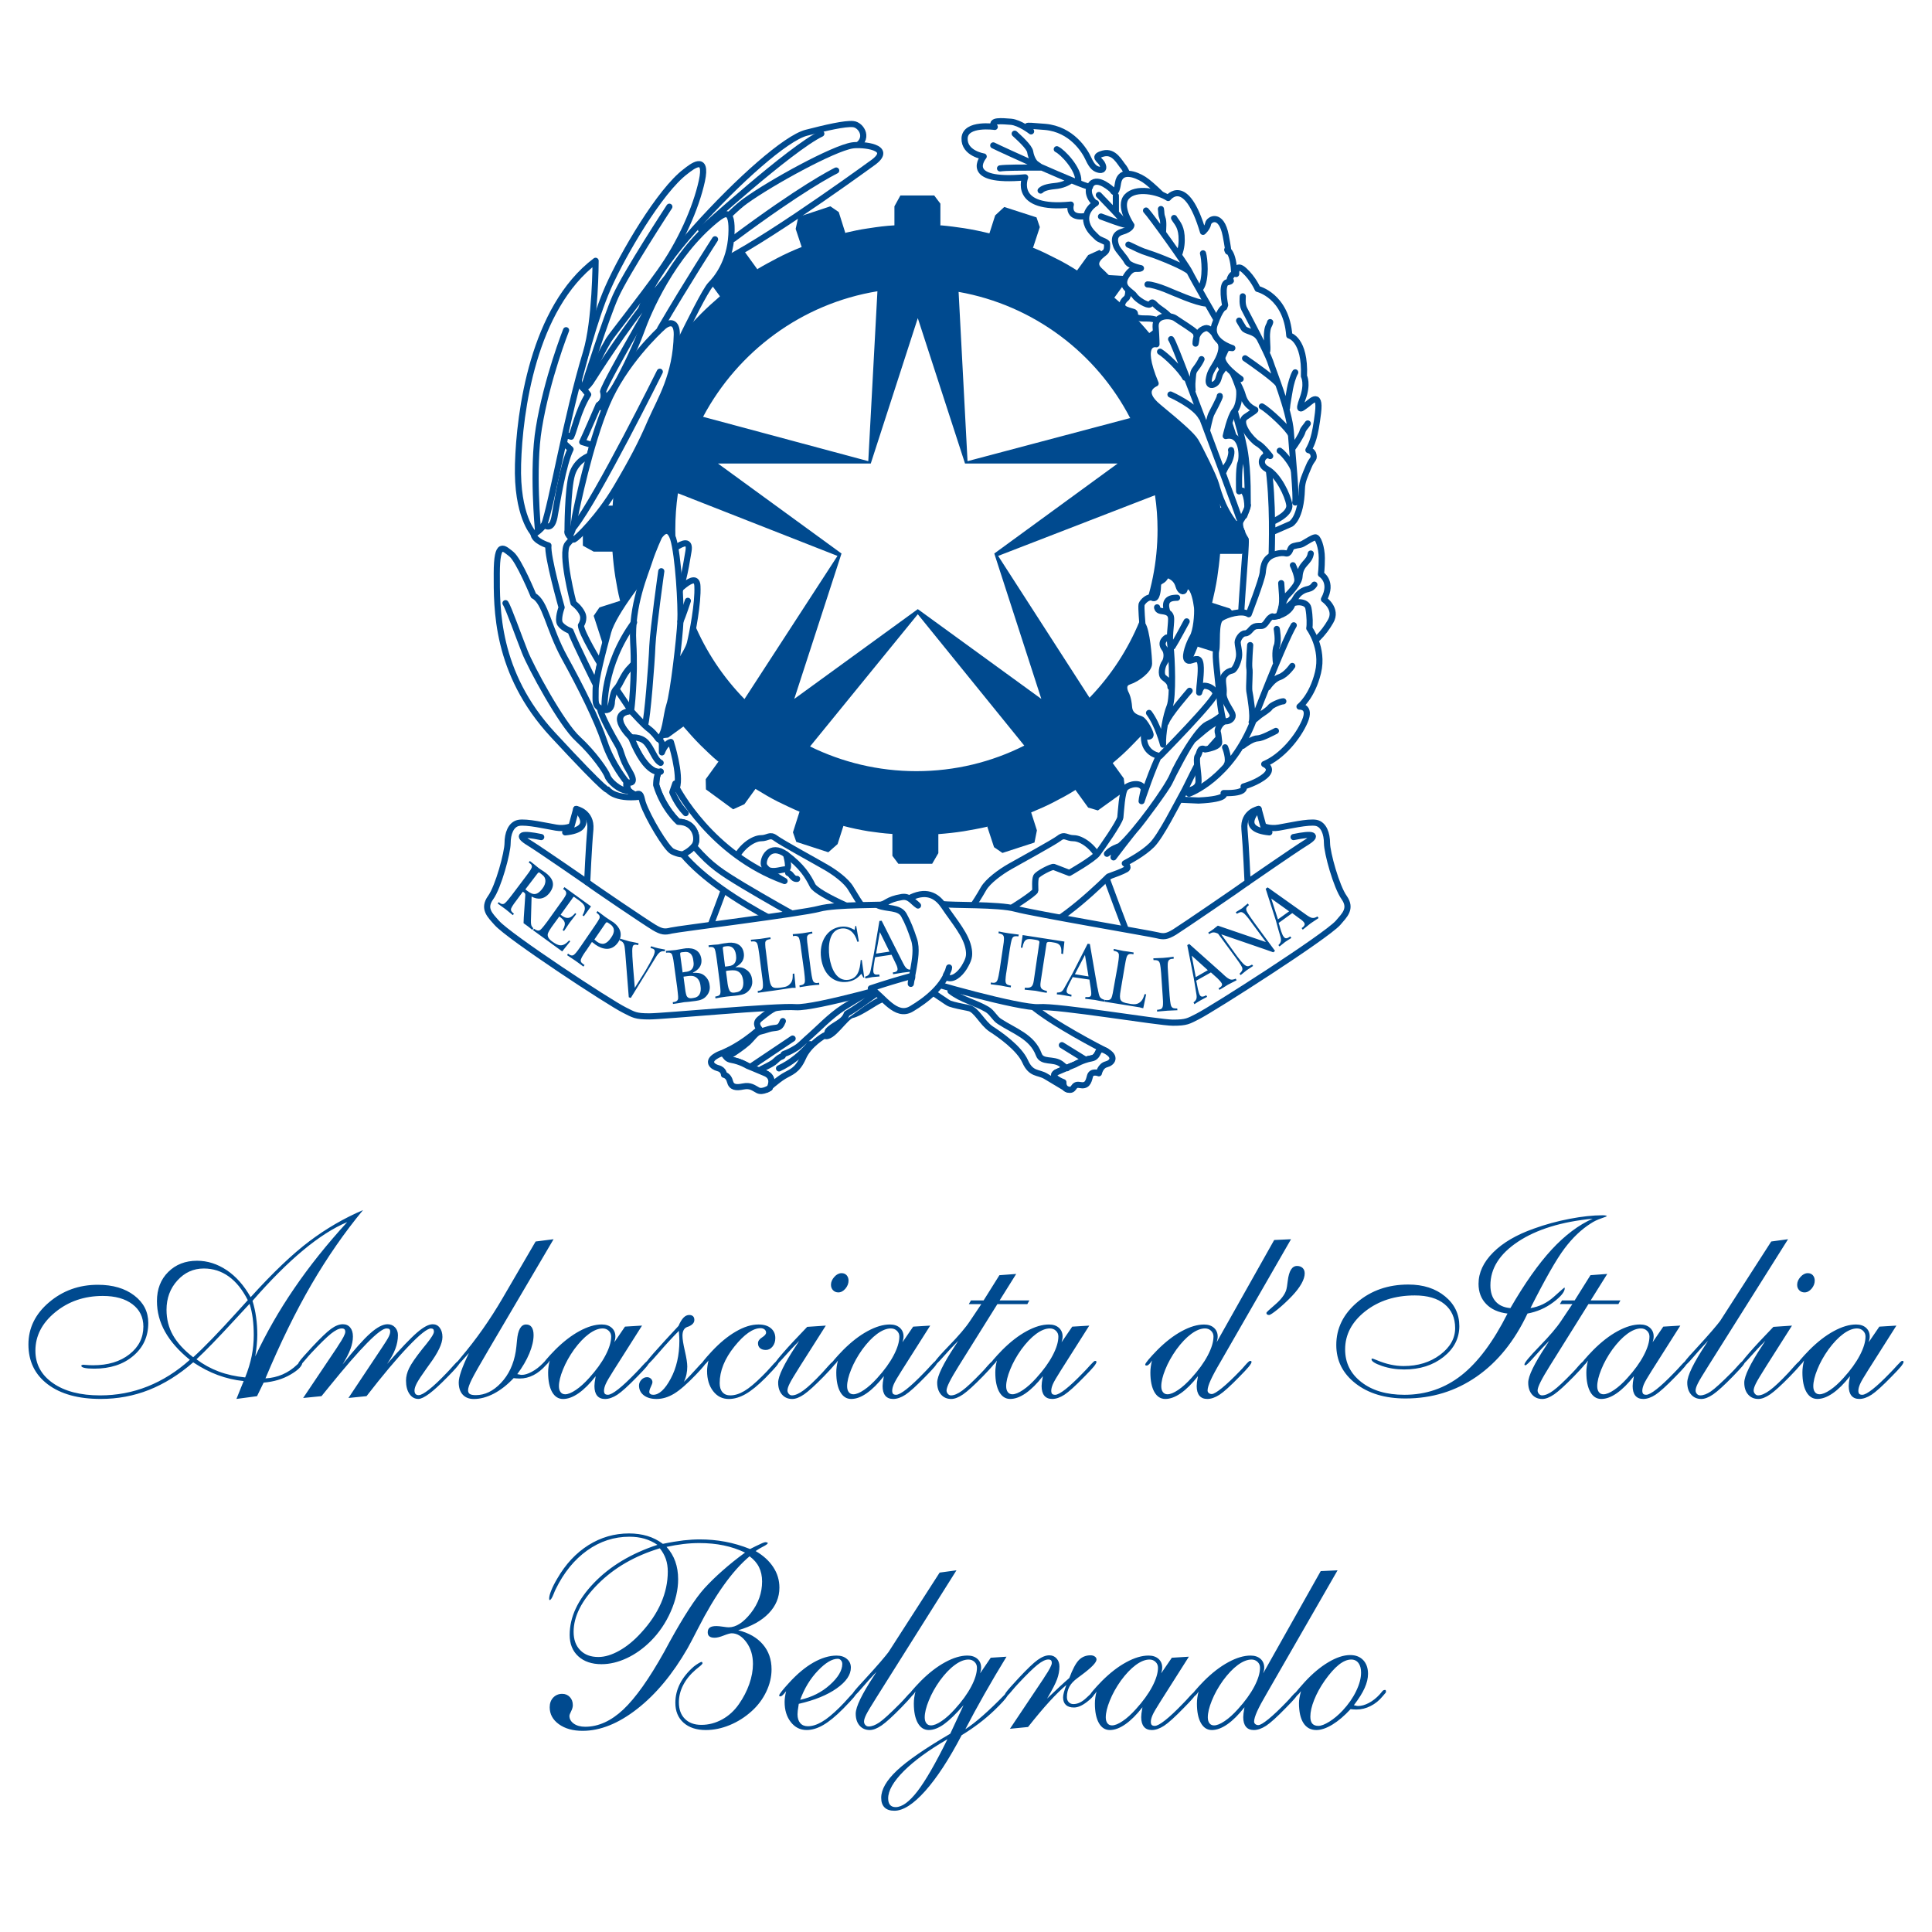 <?xml version="1.0" encoding="utf-8"?>
<!-- Generator: Adobe Illustrator 13.0.0, SVG Export Plug-In . SVG Version: 6.00 Build 14576)  -->
<!DOCTYPE svg PUBLIC "-//W3C//DTD SVG 1.0//EN" "http://www.w3.org/TR/2001/REC-SVG-20010904/DTD/svg10.dtd">
<svg version="1.0" id="Layer_1" xmlns="http://www.w3.org/2000/svg" xmlns:xlink="http://www.w3.org/1999/xlink" x="0px" y="0px"
	 width="192.756px" height="192.756px" viewBox="0 0 192.756 192.756" enable-background="new 0 0 192.756 192.756"
	 xml:space="preserve">
<g>
	<polygon fill-rule="evenodd" clip-rule="evenodd" fill="#FFFFFF" points="0,0 192.756,0 192.756,192.756 0,192.756 0,0 	"/>
	<path fill-rule="evenodd" clip-rule="evenodd" fill="#004A8F" d="M152.398,131.053c-1.288,2.74-2.98,4.836-5.072,6.289
		c-2.094,1.455-4.462,2.184-7.102,2.184c-2.037,0-3.694-0.5-4.978-1.496c-1.283-1.002-1.925-2.277-1.925-3.84
		c0-1.652,0.693-3.072,2.08-4.254c1.391-1.186,3.092-1.777,5.111-1.777c1.489,0,2.708,0.393,3.66,1.178
		c0.951,0.781,1.425,1.773,1.425,2.969c0,1.217-0.525,2.238-1.576,3.076c-1.055,0.832-2.359,1.25-3.927,1.25
		c-0.792,0-1.529-0.117-2.222-0.354c-0.689-0.236-1.034-0.457-1.034-0.656c0-0.025,0.005-0.047,0.014-0.061
		c0.009-0.012,0.021-0.018,0.038-0.018c0.065,0,0.225,0.057,0.479,0.164c0.926,0.389,1.817,0.584,2.674,0.584
		c1.43,0,2.644-0.377,3.643-1.127c0.995-0.75,1.495-1.635,1.495-2.658c0-1.018-0.354-1.814-1.06-2.393s-1.697-0.867-2.967-0.867
		c-1.951,0-3.596,0.525-4.939,1.578c-1.339,1.057-2.011,2.326-2.011,3.809c0,1.338,0.542,2.43,1.628,3.266
		c1.085,0.842,2.515,1.26,4.288,1.26c2.137,0,4.031-0.646,5.685-1.945s3.182-3.352,4.599-6.16c-0.908-0.107-1.619-0.426-2.127-0.953
		c-0.509-0.525-0.763-1.199-0.763-2.014c0-1.113,0.487-2.158,1.456-3.129c0.973-0.975,2.329-1.768,4.069-2.381
		c1.146-0.414,2.333-0.738,3.569-0.975c1.236-0.238,2.329-0.354,3.277-0.354c0.129,0,0.232,0.008,0.31,0.025
		c0.082,0.018,0.12,0.035,0.12,0.051c0,0.031-0.188,0.113-0.568,0.238c-0.379,0.129-0.719,0.293-1.02,0.492
		c-0.952,0.6-1.83,1.436-2.636,2.51c-0.81,1.074-1.938,3.055-3.394,5.945c0.866-0.135,1.641-0.51,2.321-1.117
		c0.681-0.613,1.029-0.92,1.046-0.92c0.009,0,0.022,0.006,0.035,0.014s0.017,0.021,0.017,0.039c0,0.361-0.378,0.828-1.141,1.402
		S153.354,130.877,152.398,131.053L152.398,131.053z M150.693,130.51c1.421-2.459,2.794-4.404,4.116-5.838
		c1.326-1.432,2.691-2.457,4.095-3.084c-3.113,0.303-5.589,1.066-7.437,2.287s-2.769,2.674-2.769,4.361
		c0,0.682,0.172,1.217,0.517,1.609S150.056,130.457,150.693,130.51L150.693,130.51z M179.303,128.184
		c0-0.275,0.111-0.539,0.336-0.789c0.22-0.246,0.461-0.371,0.723-0.371c0.211,0,0.38,0.07,0.505,0.207
		c0.124,0.143,0.188,0.32,0.188,0.539c0,0.285-0.104,0.553-0.313,0.803c-0.211,0.246-0.448,0.371-0.706,0.371
		c-0.212,0-0.384-0.072-0.525-0.215C179.371,128.586,179.303,128.404,179.303,128.184L179.303,128.184z M154.568,133.771
		c-0.474,0.475-0.965,0.996-1.473,1.574s-0.81,0.867-0.904,0.867c-0.03,0-0.056-0.004-0.073-0.018s-0.025-0.035-0.025-0.061
		c0-0.176,0.503-0.781,1.507-1.82c1.008-1.035,1.727-1.877,2.153-2.527l1.124-1.678h-1.249l0.215-0.367h1.262l1.576-2.516
		l1.675-0.125l-1.653,2.641h2.967l-0.202,0.367h-2.988l-3.862,6.182c-0.409,0.654-0.716,1.182-0.913,1.578
		c-0.198,0.393-0.298,0.682-0.298,0.857c0,0.127,0.044,0.238,0.134,0.342c0.086,0.1,0.189,0.15,0.311,0.15
		c0.31,0,0.685-0.158,1.119-0.479c0.439-0.318,1.072-0.914,1.908-1.781c0.185-0.186,0.396-0.422,0.641-0.711
		c0.175-0.197,0.311-0.334,0.407-0.408c0.044-0.059,0.097-0.123,0.157-0.197c0.22-0.258,0.513-0.578,0.883-0.957
		c0.81-0.811,1.619-1.438,2.429-1.877c0.813-0.443,1.555-0.664,2.23-0.664c0.409,0,0.741,0.107,0.99,0.328
		c0.246,0.221,0.37,0.508,0.37,0.871c0,0.086-0.008,0.172-0.025,0.268c-0.018,0.09-0.043,0.193-0.077,0.303l1.063-1.555l1.7-0.104
		l-2.838,4.475c-0.417,0.66-0.685,1.113-0.792,1.367c-0.107,0.25-0.163,0.471-0.163,0.656c0,0.143,0.03,0.246,0.086,0.311
		c0.061,0.061,0.163,0.094,0.306,0.094c0.215,0,0.56-0.186,1.024-0.551c0.47-0.367,1.056-0.916,1.762-1.648
		c0.198-0.203,0.435-0.449,0.697-0.746c0.157-0.172,0.276-0.295,0.36-0.365c0.08-0.121,0.237-0.312,0.467-0.572l0.818-0.896
		c0.521-0.564,0.994-1.096,1.421-1.588c0.422-0.49,0.697-0.828,0.826-1.004l5.095-7.922l1.679-0.229l-7.962,12.654
		c-0.547,0.867-0.896,1.443-1.042,1.742c-0.146,0.293-0.22,0.525-0.22,0.693c0,0.135,0.044,0.252,0.134,0.346
		c0.086,0.1,0.198,0.146,0.331,0.146c0.315,0,0.664-0.133,1.056-0.396c0.392-0.268,1.076-0.889,2.05-1.867
		c0.193-0.189,0.422-0.441,0.685-0.738c0.177-0.203,0.311-0.34,0.403-0.404c0.142-0.195,0.367-0.471,0.678-0.824
		c0.572-0.66,1.382-1.527,2.424-2.607l1.856-0.125l-2.562,4.035c-0.547,0.867-0.896,1.443-1.042,1.742
		c-0.146,0.293-0.22,0.525-0.22,0.693c0,0.127,0.043,0.238,0.134,0.342c0.086,0.1,0.189,0.15,0.31,0.15
		c0.318,0,0.711-0.172,1.171-0.512c0.466-0.342,1.081-0.924,1.856-1.748c0.143-0.16,0.327-0.367,0.556-0.621
		c0.22-0.248,0.384-0.416,0.495-0.502c0.043-0.057,0.095-0.121,0.155-0.193c0.22-0.258,0.512-0.578,0.883-0.957
		c0.81-0.811,1.619-1.438,2.429-1.877c0.813-0.443,1.554-0.664,2.23-0.664c0.409,0,0.74,0.107,0.99,0.328
		c0.245,0.221,0.37,0.508,0.37,0.871c0,0.086-0.009,0.172-0.025,0.268c-0.018,0.09-0.044,0.193-0.078,0.303l1.063-1.555l1.701-0.104
		l-2.838,4.475c-0.417,0.66-0.685,1.113-0.792,1.367c-0.107,0.25-0.164,0.471-0.164,0.656c0,0.143,0.03,0.246,0.087,0.311
		c0.06,0.061,0.163,0.094,0.306,0.094c0.215,0,0.56-0.186,1.024-0.551c0.47-0.367,1.055-0.916,1.762-1.648
		c0.197-0.203,0.435-0.449,0.697-0.746c0.267-0.293,0.427-0.439,0.486-0.439c0.052,0,0.086,0.008,0.112,0.025
		c0.025,0.018,0.038,0.043,0.038,0.072c0,0.096-0.095,0.26-0.288,0.496c-0.193,0.234-0.495,0.553-0.896,0.959
		c-0.909,0.936-1.581,1.543-2.011,1.824c-0.436,0.281-0.84,0.422-1.219,0.422c-0.345,0-0.607-0.107-0.788-0.326
		c-0.181-0.221-0.271-0.539-0.271-0.963c0-0.107,0.009-0.232,0.025-0.371c0.018-0.139,0.052-0.34,0.1-0.613
		c-0.586,0.752-1.158,1.316-1.71,1.701c-0.551,0.383-1.067,0.572-1.545,0.572c-0.466,0-0.827-0.232-1.095-0.697
		c-0.263-0.471-0.396-1.117-0.396-1.941c0-0.203,0.013-0.402,0.043-0.605c0.03-0.201,0.068-0.4,0.12-0.594
		c-0.099,0.158-0.198,0.283-0.288,0.371c-0.023,0.021-0.046,0.041-0.066,0.057c-0.025,0.035-0.053,0.072-0.085,0.111
		c-0.142,0.176-0.465,0.525-0.969,1.047c-0.869,0.891-1.523,1.484-1.968,1.791c-0.447,0.307-0.844,0.461-1.188,0.461
		c-0.417,0-0.758-0.146-1.016-0.443c-0.255-0.293-0.384-0.689-0.384-1.186c0-0.656,0.599-1.887,1.792-3.689
		c0.133-0.211,0.236-0.371,0.306-0.482c-0.475,0.475-0.965,0.996-1.473,1.574c-0.249,0.281-0.447,0.496-0.598,0.641
		c-0.031,0.072-0.096,0.168-0.19,0.287c-0.143,0.176-0.466,0.525-0.97,1.047c-0.869,0.891-1.524,1.484-1.968,1.791
		c-0.447,0.307-0.844,0.461-1.188,0.461c-0.417,0-0.758-0.146-1.016-0.443c-0.254-0.293-0.384-0.689-0.384-1.186
		c0-0.682,0.62-1.963,1.865-3.844l0.202-0.328c-0.461,0.482-0.938,1.014-1.438,1.596c-0.33,0.389-0.57,0.646-0.722,0.775
		c-0.045,0.064-0.101,0.141-0.17,0.225c-0.193,0.234-0.495,0.553-0.896,0.959c-0.908,0.936-1.58,1.543-2.011,1.824
		c-0.435,0.281-0.84,0.422-1.219,0.422c-0.345,0-0.606-0.107-0.788-0.326c-0.181-0.221-0.271-0.539-0.271-0.963
		c0-0.107,0.009-0.232,0.026-0.371s0.052-0.34,0.099-0.613c-0.585,0.752-1.158,1.316-1.709,1.701
		c-0.552,0.383-1.068,0.572-1.546,0.572c-0.465,0-0.827-0.232-1.094-0.697c-0.263-0.471-0.396-1.117-0.396-1.941
		c0-0.203,0.013-0.402,0.043-0.605c0.03-0.201,0.069-0.4,0.121-0.594c-0.1,0.158-0.198,0.283-0.289,0.371
		c-0.022,0.021-0.045,0.041-0.066,0.057c-0.024,0.035-0.053,0.072-0.084,0.111c-0.143,0.176-0.465,0.525-0.969,1.047
		c-0.87,0.891-1.524,1.484-1.968,1.791c-0.448,0.307-0.845,0.461-1.188,0.461c-0.418,0-0.758-0.146-1.017-0.443
		c-0.254-0.293-0.383-0.689-0.383-1.186c0-0.656,0.598-1.887,1.791-3.689C154.4,134.043,154.499,133.883,154.568,133.771
		L154.568,133.771z M180.913,138.309c0,0.246,0.056,0.441,0.163,0.582c0.108,0.143,0.263,0.217,0.457,0.217
		c0.284,0,0.637-0.143,1.063-0.432c0.426-0.285,0.87-0.686,1.33-1.199c0.698-0.768,1.24-1.514,1.624-2.244
		c0.383-0.729,0.572-1.357,0.572-1.889c0-0.225-0.081-0.418-0.245-0.574c-0.164-0.154-0.366-0.232-0.599-0.232
		c-0.422,0-0.879,0.182-1.378,0.549c-0.495,0.365-0.986,0.883-1.473,1.547c-0.474,0.666-0.844,1.334-1.11,1.998
		C181.047,137.295,180.913,137.855,180.913,138.309L180.913,138.309z M159.356,138.309c0,0.246,0.057,0.441,0.164,0.582
		c0.107,0.143,0.263,0.217,0.456,0.217c0.284,0,0.638-0.143,1.064-0.432c0.426-0.285,0.869-0.686,1.33-1.199
		c0.697-0.768,1.24-1.514,1.623-2.244c0.384-0.729,0.573-1.357,0.573-1.889c0-0.225-0.082-0.418-0.246-0.574
		c-0.163-0.154-0.365-0.232-0.598-0.232c-0.423,0-0.879,0.182-1.379,0.549c-0.495,0.365-0.985,0.883-1.473,1.547
		c-0.474,0.666-0.844,1.334-1.11,1.998C159.49,137.295,159.356,137.855,159.356,138.309L159.356,138.309z M121.386,133.914
		l5.74-10.199l1.68-0.078l-7.05,12.262c-0.447,0.758-0.771,1.363-0.973,1.811c-0.203,0.453-0.302,0.789-0.302,1.018
		c0,0.105,0.039,0.188,0.12,0.256c0.078,0.064,0.177,0.1,0.298,0.1c0.185,0,0.525-0.203,1.021-0.605
		c0.495-0.404,1.094-0.971,1.791-1.695c0.15-0.15,0.327-0.344,0.529-0.582c0.25-0.285,0.409-0.426,0.479-0.426
		c0.052,0,0.086,0.008,0.111,0.025c0.026,0.018,0.039,0.043,0.039,0.072c0,0.096-0.095,0.26-0.288,0.496
		c-0.194,0.234-0.495,0.553-0.896,0.959c-0.909,0.936-1.581,1.543-2.012,1.824c-0.435,0.281-0.839,0.422-1.219,0.422
		c-0.344,0-0.606-0.107-0.788-0.326c-0.181-0.221-0.271-0.539-0.271-0.963c0-0.107,0.009-0.232,0.025-0.371
		c0.018-0.139,0.052-0.34,0.1-0.613c-0.591,0.752-1.159,1.316-1.71,1.701c-0.551,0.383-1.067,0.572-1.546,0.572
		c-0.465,0-0.826-0.232-1.094-0.697c-0.263-0.471-0.396-1.117-0.396-1.941c0-0.203,0.014-0.402,0.043-0.605
		c0.031-0.201,0.069-0.4,0.121-0.594c-0.099,0.158-0.198,0.283-0.288,0.371c-0.095,0.09-0.173,0.133-0.241,0.133
		c-0.061,0-0.1-0.008-0.121-0.025s-0.03-0.043-0.03-0.074c0-0.068,0.108-0.232,0.327-0.496c0.22-0.258,0.513-0.578,0.883-0.957
		c0.81-0.811,1.619-1.438,2.429-1.877c0.814-0.443,1.555-0.664,2.23-0.664c0.409,0,0.741,0.107,0.99,0.328
		c0.246,0.221,0.371,0.508,0.371,0.871c0,0.086-0.009,0.172-0.026,0.268C121.446,133.701,121.42,133.805,121.386,133.914
		L121.386,133.914z M115.861,138.309c0,0.246,0.056,0.441,0.163,0.582c0.108,0.143,0.263,0.217,0.457,0.217
		c0.283,0,0.637-0.143,1.063-0.432c0.426-0.285,0.869-0.686,1.33-1.199c0.698-0.768,1.24-1.514,1.624-2.244
		c0.383-0.729,0.572-1.357,0.572-1.889c0-0.225-0.082-0.418-0.245-0.574c-0.164-0.154-0.366-0.232-0.599-0.232
		c-0.422,0-0.879,0.182-1.378,0.549c-0.495,0.365-0.986,0.883-1.473,1.547c-0.474,0.666-0.845,1.334-1.111,1.998
		C115.994,137.295,115.861,137.855,115.861,138.309L115.861,138.309z M130.17,127.051c0,0.293-0.107,0.633-0.322,1.018
		c-0.216,0.383-0.526,0.793-0.939,1.229c-0.495,0.518-0.978,0.963-1.438,1.338c-0.465,0.375-0.749,0.561-0.856,0.561
		c-0.086,0-0.15-0.018-0.198-0.057c-0.047-0.039-0.069-0.09-0.069-0.158c0-0.053,0.289-0.324,0.87-0.82
		c0.581-0.5,0.947-0.975,1.099-1.428c0.06-0.195,0.116-0.514,0.163-0.949c0.121-0.988,0.427-1.48,0.922-1.48
		c0.236,0,0.422,0.07,0.564,0.203C130.102,126.641,130.17,126.82,130.17,127.051L130.17,127.051z M23.59,139.572
		c0.099-0.244,0.233-0.572,0.396-0.986c0.164-0.41,0.271-0.678,0.323-0.795c-0.891-0.094-1.748-0.293-2.566-0.596
		c-0.822-0.301-1.645-0.729-2.467-1.275c-1.43,1.242-2.902,2.156-4.422,2.756s-3.122,0.896-4.814,0.896
		c-2.23,0-3.987-0.486-5.275-1.457c-1.288-0.975-1.929-2.299-1.929-3.979c0-1.635,0.685-3.037,2.054-4.201
		c1.374-1.168,2.997-1.752,4.87-1.752c1.499,0,2.713,0.359,3.639,1.07c0.93,0.713,1.395,1.623,1.395,2.734
		c0,1.352-0.5,2.447-1.502,3.293c-0.999,0.85-2.299,1.271-3.897,1.271c-0.422,0-0.741-0.025-0.96-0.076
		c-0.219-0.049-0.327-0.121-0.327-0.213c0-0.025,0.021-0.051,0.064-0.068c0.039-0.021,0.095-0.035,0.164-0.035
		c0.018,0,0.056,0.006,0.125,0.014c0.292,0.025,0.573,0.039,0.831,0.039c1.481,0,2.687-0.363,3.617-1.092s1.395-1.652,1.395-2.766
		c0-0.936-0.362-1.678-1.089-2.23c-0.728-0.551-1.714-0.828-2.958-0.828c-1.843,0-3.423,0.539-4.745,1.623
		c-1.322,1.082-1.98,2.363-1.98,3.84c0,1.346,0.585,2.428,1.752,3.238c1.172,0.816,2.739,1.221,4.707,1.221
		c1.658,0,3.238-0.297,4.741-0.896c1.499-0.6,2.902-1.484,4.207-2.654c-1.102-0.893-1.924-1.824-2.467-2.795
		c-0.542-0.965-0.813-1.984-0.813-3.059c0-1.195,0.374-2.166,1.128-2.912c0.753-0.746,1.709-1.117,2.872-1.117
		c1.042,0,2.028,0.316,2.962,0.941c0.935,0.629,1.727,1.527,2.386,2.695c2.235-2.467,4.19-4.326,5.861-5.582
		c1.667-1.256,3.453-2.295,5.352-3.109c-1.847,2.23-3.561,4.701-5.141,7.41c-1.576,2.709-3.109,5.838-4.595,9.383
		c1.227-0.068,2.287-0.529,3.178-1.389c0.031-0.029,0.061-0.057,0.088-0.082c0.018-0.055,0.053-0.119,0.105-0.193
		c0.078-0.117,0.237-0.311,0.474-0.578l0.818-0.898c0.835-0.893,1.464-1.496,1.886-1.803c0.426-0.307,0.813-0.461,1.171-0.461
		c0.31,0,0.556,0.107,0.736,0.328c0.181,0.219,0.271,0.518,0.271,0.896c0,0.389-0.082,0.803-0.246,1.252
		c-0.164,0.443-0.426,0.957-0.788,1.539c1.159-1.467,2.08-2.502,2.76-3.105c0.685-0.609,1.257-0.91,1.731-0.91
		c0.302,0,0.551,0.104,0.745,0.311s0.289,0.465,0.289,0.775c0,0.453-0.086,0.91-0.258,1.369c-0.172,0.461-0.448,0.961-0.827,1.51
		c1.369-1.559,2.373-2.605,3.01-3.15c0.633-0.543,1.15-0.814,1.542-0.814c0.297,0,0.53,0.115,0.706,0.354
		c0.177,0.236,0.267,0.543,0.267,0.922c0,0.648-0.431,1.555-1.288,2.715c-0.133,0.193-0.237,0.34-0.314,0.439
		c-0.461,0.643-0.775,1.117-0.939,1.424s-0.246,0.561-0.246,0.754c0,0.152,0.035,0.268,0.099,0.346
		c0.069,0.082,0.172,0.121,0.319,0.121c0.215,0,0.564-0.189,1.046-0.57c0.478-0.379,1.059-0.926,1.74-1.643
		c0.198-0.203,0.43-0.453,0.693-0.754c0.202-0.229,0.345-0.371,0.429-0.428c0.078-0.1,0.179-0.223,0.299-0.367
		c1.524-1.795,2.907-3.762,4.151-5.893l3.307-5.674l1.792-0.229l-6.438,10.945c-0.9,1.527-1.473,2.537-1.723,3.041
		c-0.246,0.5-0.37,0.859-0.37,1.078c0,0.178,0.06,0.303,0.176,0.381c0.116,0.072,0.314,0.111,0.594,0.111
		c0.909,0,1.749-0.406,2.515-1.221c0.771-0.811,1.261-1.859,1.473-3.137c0.043-0.271,0.082-0.643,0.125-1.113
		c0.095-1.051,0.396-1.578,0.909-1.578c0.245,0,0.431,0.09,0.555,0.271c0.125,0.182,0.19,0.445,0.19,0.789
		c0,0.539-0.143,1.148-0.422,1.826c-0.284,0.682-0.685,1.367-1.206,2.066c0.026,0,0.09,0.012,0.203,0.039
		c0.107,0.025,0.189,0.037,0.237,0.037c0.297,0,0.633-0.104,1.016-0.311s0.745-0.482,1.081-0.828l0.202-0.209
		c0.042-0.055,0.091-0.115,0.147-0.184c0.219-0.258,0.512-0.578,0.883-0.957c0.809-0.811,1.619-1.438,2.428-1.877
		c0.814-0.443,1.555-0.664,2.23-0.664c0.409,0,0.741,0.107,0.991,0.328c0.246,0.221,0.371,0.508,0.371,0.871
		c0,0.086-0.009,0.172-0.026,0.268c-0.018,0.09-0.043,0.193-0.078,0.303l1.063-1.555l1.701-0.104l-2.838,4.475
		c-0.418,0.66-0.685,1.113-0.792,1.367c-0.107,0.25-0.164,0.471-0.164,0.656c0,0.143,0.03,0.246,0.086,0.311
		c0.061,0.061,0.164,0.094,0.306,0.094c0.215,0,0.56-0.186,1.024-0.551c0.47-0.367,1.055-0.916,1.761-1.648
		c0.198-0.203,0.435-0.449,0.698-0.746c0.183-0.201,0.314-0.334,0.399-0.396c0.289-0.381,0.901-1.082,1.84-2.105
		c0.555-0.6,0.995-1.074,1.322-1.428c0.155-0.363,0.319-0.635,0.491-0.816c0.176-0.18,0.366-0.271,0.568-0.271
		c0.167,0,0.297,0.043,0.383,0.125c0.091,0.086,0.134,0.207,0.134,0.367c0,0.133-0.043,0.254-0.134,0.361
		c-0.086,0.104-0.224,0.199-0.409,0.285c-0.043,0.014-0.099,0.035-0.177,0.061c-0.31,0.121-0.465,0.41-0.465,0.871
		c0,0.328,0.082,0.842,0.242,1.531c0.159,0.691,0.237,1.205,0.237,1.541c0,0.268-0.026,0.525-0.078,0.771
		c-0.047,0.242-0.134,0.496-0.25,0.756c0.396-0.393,0.818-0.842,1.271-1.346c0.24-0.27,0.426-0.465,0.557-0.59
		c0.041-0.059,0.093-0.127,0.158-0.209c0.167-0.211,0.426-0.504,0.779-0.885c0.801-0.857,1.602-1.521,2.412-1.988
		c0.805-0.471,1.559-0.703,2.256-0.703c0.521,0,0.934,0.121,1.231,0.367c0.297,0.246,0.448,0.574,0.448,0.986
		c0,0.338-0.09,0.617-0.275,0.846c-0.185,0.23-0.409,0.342-0.672,0.342c-0.241,0-0.435-0.061-0.573-0.178
		c-0.138-0.115-0.207-0.279-0.207-0.49c0-0.221,0.134-0.414,0.405-0.584c0.267-0.168,0.401-0.326,0.401-0.479
		c0-0.129-0.052-0.232-0.155-0.318c-0.108-0.082-0.233-0.125-0.388-0.125c-0.763,0-1.636,0.611-2.618,1.832
		c-0.978,1.221-1.468,2.438-1.468,3.65c0,0.389,0.09,0.689,0.275,0.902c0.185,0.215,0.448,0.322,0.784,0.322
		c0.448,0,0.913-0.146,1.399-0.436c0.491-0.289,1.081-0.785,1.783-1.484c0.302-0.293,0.611-0.621,0.926-0.982
		c0.187-0.215,0.328-0.367,0.428-0.453c0.138-0.197,0.375-0.488,0.713-0.875c0.573-0.66,1.382-1.527,2.424-2.607l1.856-0.125
		l-2.562,4.035c-0.547,0.867-0.896,1.443-1.042,1.742c-0.146,0.293-0.22,0.525-0.22,0.693c0,0.127,0.043,0.238,0.133,0.342
		c0.086,0.1,0.189,0.15,0.311,0.15c0.318,0,0.71-0.172,1.171-0.512c0.465-0.342,1.081-0.924,1.856-1.748
		c0.142-0.16,0.327-0.367,0.556-0.621c0.219-0.248,0.383-0.416,0.495-0.502c0.043-0.057,0.095-0.121,0.155-0.193
		c0.22-0.258,0.513-0.578,0.883-0.957c0.81-0.811,1.619-1.438,2.429-1.877c0.814-0.443,1.555-0.664,2.23-0.664
		c0.409,0,0.741,0.107,0.991,0.328c0.245,0.221,0.37,0.508,0.37,0.871c0,0.086-0.009,0.172-0.026,0.268
		c-0.018,0.09-0.043,0.193-0.078,0.303l1.064-1.555l1.701-0.104l-2.837,4.475c-0.418,0.66-0.685,1.113-0.793,1.367
		c-0.107,0.25-0.163,0.471-0.163,0.656c0,0.143,0.03,0.246,0.086,0.311c0.061,0.061,0.164,0.094,0.306,0.094
		c0.215,0,0.56-0.186,1.025-0.551c0.469-0.367,1.055-0.916,1.761-1.648c0.198-0.203,0.435-0.449,0.698-0.746
		c0.182-0.201,0.314-0.332,0.398-0.396c0.223-0.309,0.671-0.809,1.341-1.502c1.008-1.035,1.727-1.877,2.153-2.527l1.124-1.678
		h-1.249l0.215-0.367h1.262l1.576-2.516l1.675-0.125l-1.653,2.641h2.967l-0.202,0.367h-2.988l-3.863,6.182
		c-0.409,0.654-0.715,1.182-0.913,1.578c-0.198,0.393-0.297,0.682-0.297,0.857c0,0.127,0.043,0.238,0.134,0.342
		c0.086,0.1,0.189,0.15,0.31,0.15c0.31,0,0.685-0.158,1.12-0.479c0.439-0.318,1.072-0.914,1.907-1.781
		c0.186-0.186,0.396-0.422,0.642-0.711c0.175-0.197,0.311-0.334,0.407-0.408c0.044-0.059,0.097-0.123,0.157-0.197
		c0.22-0.258,0.512-0.578,0.883-0.957c0.81-0.811,1.619-1.438,2.429-1.877c0.813-0.443,1.554-0.664,2.23-0.664
		c0.409,0,0.74,0.107,0.99,0.328c0.245,0.221,0.37,0.508,0.37,0.871c0,0.086-0.008,0.172-0.025,0.268
		c-0.018,0.09-0.043,0.193-0.078,0.303l1.064-1.555l1.7-0.104l-2.838,4.475c-0.417,0.66-0.685,1.113-0.792,1.367
		c-0.107,0.25-0.163,0.471-0.163,0.656c0,0.143,0.029,0.246,0.086,0.311c0.06,0.061,0.163,0.094,0.306,0.094
		c0.215,0,0.56-0.186,1.024-0.551c0.47-0.367,1.056-0.916,1.762-1.648c0.197-0.203,0.435-0.449,0.697-0.746
		c0.267-0.293,0.426-0.439,0.486-0.439c0.052,0,0.087,0.008,0.112,0.025s0.039,0.043,0.039,0.072c0,0.096-0.095,0.26-0.289,0.496
		c-0.193,0.234-0.495,0.553-0.896,0.959c-0.908,0.936-1.58,1.543-2.011,1.824c-0.435,0.281-0.84,0.422-1.219,0.422
		c-0.345,0-0.607-0.107-0.788-0.326c-0.181-0.221-0.271-0.539-0.271-0.963c0-0.107,0.009-0.232,0.026-0.371
		c0.017-0.139,0.052-0.34,0.099-0.613c-0.585,0.752-1.158,1.316-1.709,1.701c-0.552,0.383-1.068,0.572-1.546,0.572
		c-0.466,0-0.827-0.232-1.094-0.697c-0.263-0.471-0.396-1.117-0.396-1.941c0-0.203,0.013-0.402,0.043-0.605
		c0.03-0.201,0.069-0.4,0.12-0.594c-0.099,0.158-0.197,0.283-0.288,0.371c-0.023,0.021-0.045,0.041-0.066,0.057
		c-0.024,0.035-0.053,0.072-0.084,0.111c-0.143,0.176-0.466,0.525-0.969,1.047c-0.87,0.891-1.525,1.484-1.968,1.791
		c-0.448,0.307-0.844,0.461-1.188,0.461c-0.417,0-0.758-0.146-1.016-0.443c-0.254-0.293-0.383-0.689-0.383-1.186
		c0-0.656,0.599-1.887,1.791-3.689c0.138-0.211,0.237-0.371,0.306-0.482c-0.474,0.475-0.965,0.996-1.473,1.574
		c-0.283,0.322-0.502,0.555-0.657,0.697c-0.047,0.086-0.124,0.195-0.23,0.324c-0.194,0.234-0.495,0.553-0.896,0.959
		c-0.909,0.936-1.581,1.543-2.011,1.824c-0.435,0.281-0.84,0.422-1.218,0.422c-0.345,0-0.607-0.107-0.788-0.326
		c-0.181-0.221-0.271-0.539-0.271-0.963c0-0.107,0.009-0.232,0.026-0.371s0.052-0.34,0.099-0.613
		c-0.586,0.752-1.158,1.316-1.71,1.701c-0.551,0.383-1.067,0.572-1.545,0.572c-0.465,0-0.827-0.232-1.094-0.697
		c-0.263-0.471-0.396-1.117-0.396-1.941c0-0.203,0.013-0.402,0.043-0.605c0.03-0.201,0.069-0.4,0.121-0.594
		c-0.1,0.158-0.198,0.283-0.289,0.371c-0.023,0.021-0.045,0.041-0.066,0.057c-0.025,0.035-0.053,0.072-0.084,0.111
		c-0.142,0.176-0.465,0.525-0.969,1.047c-0.87,0.891-1.524,1.484-1.968,1.791c-0.448,0.307-0.844,0.461-1.188,0.461
		c-0.418,0-0.758-0.146-1.016-0.443c-0.254-0.293-0.384-0.689-0.384-1.186c0-0.656,0.599-1.887,1.792-3.689
		c0.133-0.211,0.237-0.371,0.306-0.482c-0.474,0.475-0.964,0.996-1.473,1.574c-0.24,0.271-0.434,0.48-0.581,0.625
		c-0.032,0.078-0.106,0.189-0.224,0.332c-0.16,0.195-0.517,0.578-1.072,1.148c-0.754,0.76-1.421,1.303-1.998,1.631
		c-0.577,0.328-1.132,0.49-1.671,0.49c-0.642,0-1.163-0.258-1.563-0.779c-0.405-0.523-0.607-1.195-0.607-2.012
		c0-0.158,0.013-0.322,0.039-0.496c0.026-0.172,0.056-0.357,0.099-0.551c-0.116,0.158-0.224,0.279-0.314,0.357
		c-0.008,0.008-0.017,0.014-0.025,0.02c-0.034,0.053-0.078,0.109-0.13,0.174c-0.151,0.186-0.409,0.475-0.779,0.859
		c-0.879,0.918-1.606,1.553-2.184,1.902c-0.581,0.35-1.163,0.525-1.744,0.525c-0.53,0-0.952-0.119-1.275-0.365
		c-0.318-0.246-0.478-0.57-0.478-0.977c0-0.215,0.082-0.408,0.241-0.576c0.159-0.17,0.345-0.256,0.556-0.256
		c0.151,0,0.28,0.047,0.383,0.146c0.107,0.096,0.159,0.213,0.159,0.346c0,0.096-0.052,0.25-0.159,0.471
		c-0.104,0.215-0.155,0.389-0.155,0.518c0,0.082,0.035,0.15,0.108,0.197c0.069,0.053,0.164,0.078,0.284,0.078
		c0.585,0,1.171-0.535,1.744-1.609c0.577-1.074,0.866-2.342,0.866-3.795c0-0.104-0.004-0.225-0.013-0.363
		c-0.009-0.139-0.022-0.346-0.039-0.611c-0.663,0.672-1.348,1.418-2.05,2.234c-0.446,0.518-0.771,0.871-0.975,1.061
		c-0.048,0.082-0.119,0.182-0.213,0.297c-0.194,0.234-0.496,0.553-0.896,0.959c-0.909,0.936-1.58,1.543-2.011,1.824
		c-0.435,0.281-0.84,0.422-1.219,0.422c-0.345,0-0.607-0.107-0.788-0.326c-0.181-0.221-0.271-0.539-0.271-0.963
		c0-0.107,0.008-0.232,0.025-0.371c0.018-0.139,0.052-0.34,0.099-0.613c-0.585,0.752-1.158,1.316-1.709,1.701
		c-0.551,0.383-1.068,0.572-1.546,0.572c-0.465,0-0.827-0.232-1.094-0.697c-0.263-0.471-0.396-1.117-0.396-1.941
		c0-0.203,0.013-0.402,0.043-0.605c0.03-0.201,0.069-0.4,0.121-0.594c-0.099,0.158-0.198,0.283-0.289,0.371
		c-0.022,0.021-0.044,0.039-0.064,0.055l-0.022,0.027c-0.396,0.447-0.813,0.785-1.249,1.004c-0.439,0.225-0.896,0.338-1.374,0.338
		c-0.146,0-0.263-0.006-0.354-0.014c-0.094-0.01-0.176-0.018-0.254-0.025c-0.633,0.672-1.292,1.189-1.98,1.549
		c-0.689,0.357-1.356,0.533-1.994,0.533c-0.474,0-0.84-0.146-1.107-0.436c-0.263-0.289-0.396-0.697-0.396-1.221
		c0-0.535,0.327-1.492,0.986-2.863L46.774,135l-0.62,0.695c-0.052,0.061-0.117,0.133-0.203,0.229
		c-0.039,0.043-0.075,0.084-0.108,0.117c-0.133,0.217-0.487,0.619-1.063,1.207l-0.151,0.154c-0.714,0.73-1.309,1.277-1.787,1.637
		c-0.482,0.357-0.849,0.533-1.098,0.533c-0.371,0-0.667-0.168-0.896-0.504c-0.228-0.336-0.34-0.781-0.34-1.328
		c0-0.393,0.103-0.807,0.31-1.234c0.207-0.432,0.65-1.078,1.339-1.945c0.095-0.121,0.224-0.281,0.392-0.482
		c0.495-0.613,0.745-1.023,0.745-1.227c-0.009-0.115-0.03-0.197-0.069-0.236c-0.039-0.043-0.112-0.07-0.22-0.078
		c-0.371,0-1.133,0.604-2.278,1.807c-1.149,1.205-2.536,2.852-4.159,4.949l-1.804,0.182l3.358-5.043
		c0.345-0.514,0.564-0.867,0.659-1.066c0.099-0.197,0.146-0.371,0.146-0.514c0-0.115-0.026-0.197-0.082-0.246
		c-0.056-0.047-0.151-0.068-0.284-0.068c-0.672,0-2.584,1.941-5.728,5.824l-0.758,0.932l-1.83,0.182l3.385-5.043l0.099-0.164
		c0.478-0.707,0.719-1.17,0.719-1.391c0-0.115-0.026-0.201-0.082-0.258s-0.146-0.082-0.271-0.082c-0.28,0-0.637,0.178-1.081,0.531
		c-0.439,0.354-1.089,0.992-1.946,1.906c-0.177,0.186-0.388,0.428-0.633,0.721c-0.104,0.127-0.196,0.232-0.275,0.314
		c-0.071,0.334-0.454,0.707-1.154,1.117c-0.78,0.461-1.68,0.729-2.704,0.816l-0.659,1.354L23.59,139.572L23.59,139.572z
		 M100.385,138.309c0,0.246,0.057,0.441,0.164,0.582c0.107,0.143,0.263,0.217,0.456,0.217c0.284,0,0.638-0.143,1.063-0.432
		c0.427-0.285,0.87-0.686,1.331-1.199c0.697-0.768,1.24-1.514,1.623-2.244c0.384-0.729,0.572-1.357,0.572-1.889
		c0-0.225-0.081-0.418-0.245-0.574c-0.163-0.154-0.366-0.232-0.599-0.232c-0.422,0-0.878,0.182-1.378,0.549
		c-0.495,0.365-0.986,0.883-1.473,1.547c-0.474,0.666-0.844,1.334-1.11,1.998C100.519,137.295,100.385,137.855,100.385,138.309
		L100.385,138.309z M84.517,138.309c0,0.246,0.056,0.441,0.164,0.582c0.107,0.143,0.263,0.217,0.456,0.217
		c0.285,0,0.638-0.143,1.064-0.432c0.426-0.285,0.87-0.686,1.331-1.199c0.698-0.768,1.24-1.514,1.623-2.244
		c0.384-0.729,0.573-1.357,0.573-1.889c0-0.225-0.082-0.418-0.246-0.574c-0.164-0.154-0.366-0.232-0.599-0.232
		c-0.422,0-0.878,0.182-1.378,0.549c-0.495,0.365-0.986,0.883-1.473,1.547c-0.474,0.666-0.844,1.334-1.111,1.998
		C84.65,137.295,84.517,137.855,84.517,138.309L84.517,138.309z M82.906,128.184c0-0.275,0.112-0.539,0.336-0.789
		c0.22-0.246,0.461-0.371,0.724-0.371c0.211,0,0.379,0.07,0.504,0.207c0.125,0.143,0.189,0.32,0.189,0.539
		c0,0.285-0.104,0.553-0.314,0.803c-0.211,0.246-0.448,0.371-0.706,0.371c-0.211,0-0.383-0.072-0.525-0.215
		C82.976,128.586,82.906,128.404,82.906,128.184L82.906,128.184z M55.765,138.309c0,0.246,0.056,0.441,0.164,0.582
		c0.108,0.143,0.263,0.217,0.457,0.217c0.284,0,0.637-0.143,1.064-0.432c0.426-0.285,0.87-0.686,1.331-1.199
		c0.697-0.768,1.24-1.514,1.623-2.244c0.383-0.729,0.573-1.357,0.573-1.889c0-0.225-0.082-0.418-0.246-0.574
		c-0.164-0.154-0.366-0.232-0.598-0.232c-0.422,0-0.878,0.182-1.378,0.549c-0.495,0.365-0.986,0.883-1.473,1.547
		c-0.474,0.666-0.844,1.334-1.111,1.998C55.899,137.295,55.765,137.855,55.765,138.309L55.765,138.309z M25.468,135.328
		c1.094-2.334,2.39-4.598,3.888-6.785c1.494-2.191,3.255-4.396,5.284-6.613c-1.369,0.572-2.842,1.514-4.41,2.82
		c-1.567,1.303-3.247,2.986-5.038,5.039c0.159,0.514,0.28,1.053,0.357,1.617c0.082,0.566,0.121,1.148,0.121,1.748
		c0,0.318-0.017,0.66-0.052,1.018C25.584,134.529,25.537,134.914,25.468,135.328L25.468,135.328z M24.46,137.426
		c0.293-0.734,0.508-1.441,0.65-2.127c0.138-0.682,0.207-1.381,0.207-2.098c0-0.586-0.034-1.143-0.099-1.66
		c-0.069-0.518-0.172-1.006-0.319-1.459c-0.336,0.354-0.831,0.889-1.485,1.605c-1.641,1.785-2.911,3.098-3.811,3.93
		c0.681,0.514,1.421,0.92,2.222,1.221C22.621,137.137,23.5,137.33,24.46,137.426L24.46,137.426z M19.275,135.414
		c1.085-0.982,2.566-2.514,4.439-4.586c0.448-0.5,0.784-0.871,1.008-1.111c-0.53-1.045-1.163-1.834-1.903-2.365
		s-1.567-0.793-2.485-0.793c-1.033,0-1.912,0.396-2.635,1.193c-0.723,0.795-1.085,1.77-1.085,2.926c0,0.928,0.211,1.77,0.637,2.527
		C17.678,133.961,18.35,134.699,19.275,135.414L19.275,135.414z M74.785,155.271c-1.714,1.441-3.432,3.84-5.146,7.205
		c-0.465,0.91-0.813,1.57-1.046,1.984c-1.473,2.557-3.144,4.572-5.017,6.035c-1.869,1.461-3.686,2.191-5.451,2.191
		c-0.969,0-1.757-0.221-2.369-0.664c-0.607-0.441-0.913-1.006-0.913-1.688c0-0.393,0.116-0.717,0.353-0.967
		c0.237-0.246,0.534-0.371,0.896-0.371c0.302,0,0.556,0.104,0.758,0.316c0.203,0.211,0.301,0.482,0.301,0.818
		c0,0.178-0.056,0.379-0.167,0.6c-0.116,0.225-0.172,0.381-0.172,0.463c0,0.311,0.146,0.568,0.435,0.775
		c0.293,0.207,0.671,0.311,1.141,0.311c1.313,0,2.579-0.574,3.798-1.717c1.219-1.146,2.58-3.066,4.086-5.764
		c0.125-0.229,0.31-0.568,0.556-1.027c1.395-2.527,2.541-4.291,3.44-5.293c0.539-0.59,1.146-1.186,1.826-1.781
		c0.676-0.6,1.421-1.199,2.239-1.795c-0.676-0.322-1.382-0.561-2.127-0.715c-0.745-0.156-1.555-0.234-2.429-0.234
		c-0.53,0-1.064,0.031-1.602,0.096c-0.539,0.064-1.098,0.16-1.675,0.285c0.392,0.436,0.685,0.922,0.874,1.457
		s0.284,1.131,0.284,1.777c0,1.035-0.25,2.115-0.745,3.236s-1.158,2.096-1.994,2.934c-0.745,0.742-1.546,1.307-2.394,1.703
		c-0.849,0.396-1.688,0.596-2.511,0.596c-0.973,0-1.748-0.264-2.321-0.789c-0.573-0.527-0.857-1.238-0.857-2.131
		c0-1.777,0.805-3.504,2.416-5.182c1.61-1.678,3.725-2.947,6.338-3.805c-0.396-0.271-0.823-0.475-1.279-0.609
		c-0.461-0.133-0.965-0.201-1.512-0.201c-1.529,0-2.937,0.457-4.216,1.371c-1.283,0.914-2.334,2.205-3.147,3.875
		c-0.06,0.125-0.134,0.293-0.215,0.504c-0.151,0.379-0.28,0.568-0.379,0.568c-0.018,0-0.03-0.008-0.039-0.025
		c-0.008-0.018-0.013-0.061-0.013-0.125c0-0.193,0.069-0.465,0.211-0.814c0.138-0.35,0.336-0.742,0.599-1.182
		c0.831-1.441,1.869-2.551,3.109-3.332c1.24-0.779,2.588-1.168,4.043-1.168c0.663,0,1.274,0.086,1.834,0.254
		c0.56,0.168,1.072,0.428,1.546,0.785c0.788-0.164,1.477-0.275,2.062-0.346c0.582-0.064,1.12-0.098,1.606-0.098
		c0.875,0,1.727,0.076,2.554,0.232c0.827,0.154,1.654,0.396,2.48,0.729c0.134-0.068,0.318-0.158,0.555-0.279
		c0.539-0.268,0.861-0.406,0.969-0.406c0.086,0.008,0.146,0.021,0.185,0.035c0.039,0.012,0.056,0.029,0.056,0.055
		c0,0.078-0.151,0.191-0.448,0.342c-0.297,0.15-0.551,0.301-0.762,0.457c0.767,0.443,1.353,0.979,1.761,1.605
		c0.409,0.621,0.611,1.303,0.611,2.045c0,0.971-0.357,1.824-1.072,2.566c-0.715,0.742-1.731,1.303-3.04,1.682
		c1.068,0.268,1.886,0.738,2.463,1.416c0.577,0.672,0.865,1.5,0.865,2.488c0,0.75-0.176,1.488-0.525,2.223
		c-0.349,0.732-0.832,1.385-1.456,1.945c-0.663,0.6-1.395,1.064-2.196,1.393c-0.796,0.328-1.593,0.492-2.381,0.492
		c-0.935,0-1.675-0.246-2.222-0.732c-0.547-0.488-0.818-1.148-0.818-1.986c0-0.664,0.155-1.303,0.465-1.914
		c0.314-0.609,0.775-1.182,1.391-1.713c0.159-0.125,0.314-0.232,0.465-0.32c0.15-0.09,0.246-0.133,0.28-0.133
		c0.03,0,0.056,0.008,0.073,0.029c0.018,0.023,0.031,0.057,0.039,0.096c0,0.068-0.116,0.193-0.353,0.379
		c-0.134,0.113-0.245,0.199-0.327,0.268c-0.547,0.471-0.964,0.984-1.249,1.541c-0.289,0.557-0.431,1.131-0.431,1.721
		c0,0.699,0.198,1.248,0.598,1.648c0.401,0.4,0.947,0.6,1.645,0.6c0.724,0,1.417-0.182,2.076-0.543
		c0.659-0.363,1.218-0.873,1.67-1.527c0.444-0.635,0.788-1.299,1.034-1.998s0.366-1.371,0.366-2.01c0-0.85-0.219-1.574-0.654-2.166
		c-0.439-0.596-0.926-0.893-1.464-0.893c-0.151,0-0.414,0.072-0.792,0.221c-0.379,0.15-0.68,0.223-0.909,0.223
		c-0.237,0-0.409-0.043-0.521-0.133c-0.116-0.086-0.172-0.225-0.172-0.41c0-0.211,0.069-0.371,0.207-0.471
		c0.142-0.104,0.361-0.15,0.663-0.15c0.15,0,0.366,0.021,0.637,0.061c0.275,0.043,0.469,0.064,0.585,0.064
		c0.732,0,1.473-0.479,2.218-1.432c0.745-0.959,1.115-2.006,1.115-3.141c0-0.539-0.103-1.014-0.306-1.424
		C75.53,155.953,75.216,155.59,74.785,155.271L74.785,155.271z M78.433,168.73c-0.143,0.186-0.258,0.32-0.345,0.396
		c-0.09,0.084-0.164,0.121-0.224,0.121c-0.039,0-0.074-0.004-0.095-0.018c-0.021-0.012-0.03-0.043-0.03-0.08
		c0-0.061,0.09-0.203,0.267-0.428c0.176-0.221,0.422-0.506,0.741-0.85c0.792-0.867,1.593-1.537,2.402-1.998
		c0.814-0.461,1.585-0.695,2.317-0.695c0.431,0,0.775,0.113,1.033,0.338c0.263,0.219,0.392,0.508,0.392,0.863
		c0,0.715-0.469,1.406-1.413,2.07c-0.943,0.668-2.205,1.182-3.785,1.543c-0.047,0.312-0.082,0.541-0.1,0.682
		c-0.017,0.143-0.025,0.26-0.025,0.355c0,0.379,0.09,0.672,0.271,0.883c0.181,0.213,0.435,0.316,0.762,0.316
		c0.439,0,0.904-0.148,1.399-0.438c0.5-0.287,1.09-0.775,1.779-1.457c0.289-0.285,0.594-0.613,0.917-0.979
		c0.156-0.178,0.282-0.312,0.378-0.402c0.011-0.02,0.025-0.039,0.039-0.061c0.078-0.121,0.237-0.314,0.474-0.582l0.818-0.896
		c0.521-0.566,0.995-1.096,1.421-1.588c0.422-0.492,0.698-0.828,0.827-1.006l5.094-7.92l1.68-0.229l-7.962,12.652
		c-0.546,0.867-0.896,1.445-1.042,1.742c-0.146,0.295-0.219,0.527-0.219,0.695c0,0.135,0.043,0.25,0.133,0.346
		c0.086,0.1,0.198,0.146,0.332,0.146c0.314,0,0.663-0.135,1.055-0.396c0.392-0.268,1.077-0.889,2.05-1.869
		c0.193-0.189,0.422-0.439,0.685-0.736c0.155-0.18,0.277-0.307,0.367-0.377c0.044-0.059,0.097-0.125,0.158-0.197
		c0.219-0.26,0.512-0.578,0.883-0.959c0.809-0.811,1.619-1.436,2.428-1.875c0.814-0.445,1.555-0.666,2.23-0.666
		c0.409,0,0.741,0.109,0.991,0.328c0.246,0.221,0.37,0.51,0.37,0.873c0,0.086-0.008,0.172-0.025,0.268
		c-0.017,0.09-0.043,0.193-0.073,0.301l1.056-1.553l1.575-0.104c-0.779,1.271-1.516,2.52-2.204,3.736
		c-0.689,1.217-1.327,2.385-1.903,3.502c1.015-0.656,2.326-1.809,3.933-3.461c0.02-0.051,0.052-0.107,0.098-0.176
		c0.077-0.115,0.237-0.311,0.474-0.578l0.818-0.896c0.835-0.893,1.464-1.498,1.886-1.803c0.427-0.307,0.813-0.463,1.171-0.463
		c0.293,0,0.534,0.104,0.724,0.316c0.189,0.211,0.284,0.479,0.284,0.797c0,0.414-0.077,0.832-0.232,1.264
		c-0.154,0.428-0.49,1.078-1.003,1.945l0.025-0.025c0.931-0.9,1.667-1.578,2.196-2.031c0.327-0.881,0.646-1.477,0.952-1.791
		c0.306-0.314,0.697-0.475,1.166-0.475c0.168,0,0.311,0.039,0.423,0.121c0.116,0.078,0.172,0.178,0.172,0.297
		c0,0.295-0.499,0.812-1.503,1.555c-0.168,0.129-0.297,0.223-0.392,0.293c-0.379,0.275-0.65,0.564-0.813,0.871
		c-0.164,0.303-0.246,0.646-0.246,1.035c0,0.211,0.061,0.381,0.186,0.506c0.12,0.125,0.275,0.189,0.46,0.189
		c0.427,0,0.862-0.207,1.297-0.621c0.162-0.152,0.295-0.275,0.398-0.371c0.054-0.086,0.142-0.203,0.265-0.35
		c0.22-0.26,0.513-0.578,0.883-0.959c0.81-0.811,1.619-1.436,2.429-1.875c0.813-0.445,1.554-0.666,2.23-0.666
		c0.409,0,0.74,0.109,0.99,0.328c0.245,0.221,0.37,0.51,0.37,0.873c0,0.086-0.009,0.172-0.025,0.268
		c-0.018,0.09-0.043,0.193-0.078,0.301l1.064-1.553l1.7-0.104l-2.837,4.473c-0.418,0.66-0.686,1.113-0.793,1.369
		c-0.107,0.25-0.164,0.469-0.164,0.654c0,0.143,0.031,0.246,0.087,0.311c0.06,0.061,0.163,0.096,0.306,0.096
		c0.215,0,0.56-0.186,1.024-0.553c0.47-0.367,1.056-0.914,1.762-1.648c0.198-0.201,0.435-0.447,0.697-0.746
		c0.174-0.191,0.302-0.32,0.387-0.387c0.042-0.055,0.091-0.115,0.147-0.182c0.219-0.26,0.512-0.578,0.883-0.959
		c0.81-0.811,1.618-1.436,2.429-1.875c0.813-0.445,1.554-0.666,2.23-0.666c0.408,0,0.74,0.109,0.99,0.328
		c0.245,0.221,0.37,0.51,0.37,0.873c0,0.086-0.009,0.172-0.025,0.268c-0.018,0.09-0.043,0.193-0.078,0.301l5.74-10.197l1.68-0.078
		l-7.05,12.26c-0.447,0.76-0.771,1.363-0.973,1.812c-0.202,0.453-0.302,0.789-0.302,1.018c0,0.104,0.039,0.186,0.121,0.254
		c0.077,0.064,0.177,0.1,0.297,0.1c0.186,0,0.525-0.203,1.021-0.604c0.495-0.406,1.094-0.971,1.791-1.695
		c0.151-0.15,0.328-0.346,0.53-0.582c0.18-0.205,0.312-0.336,0.398-0.395c0.006-0.008,0.013-0.016,0.019-0.023
		c0.134-0.17,0.423-0.502,0.866-0.998c0.774-0.84,1.559-1.5,2.359-1.975c0.801-0.479,1.528-0.717,2.184-0.717
		c0.547,0,0.978,0.168,1.3,0.504c0.319,0.338,0.479,0.795,0.479,1.369c0,0.443-0.112,0.918-0.336,1.414
		c-0.22,0.496-0.581,1.07-1.077,1.717c0.018,0,0.057,0.01,0.112,0.025c0.129,0.035,0.229,0.053,0.306,0.053
		c0.336,0,0.693-0.1,1.077-0.303c0.383-0.201,0.736-0.482,1.067-0.836l0.327-0.389c0.018-0.018,0.048-0.035,0.095-0.053
		c0.043-0.016,0.087-0.025,0.121-0.025c0.029,0,0.056,0.014,0.073,0.039c0.017,0.025,0.025,0.061,0.025,0.113
		c0,0.043,0,0.072-0.004,0.09c-0.005,0.014-0.013,0.025-0.021,0.035l-0.289,0.34c-0.353,0.432-0.758,0.764-1.219,0.992
		c-0.456,0.232-0.93,0.35-1.417,0.35c-0.146,0-0.262-0.004-0.349-0.014c-0.09-0.008-0.168-0.016-0.232-0.025
		c-0.615,0.664-1.218,1.178-1.812,1.541c-0.595,0.361-1.128,0.543-1.606,0.543c-0.555,0-0.985-0.232-1.283-0.695
		c-0.297-0.461-0.447-1.129-0.447-1.996c0-0.16,0.017-0.338,0.052-0.531c0.034-0.189,0.081-0.41,0.15-0.656
		c-0.143,0.186-0.259,0.32-0.349,0.396c-0.021,0.021-0.041,0.037-0.06,0.053c-0.045,0.064-0.101,0.141-0.169,0.225
		c-0.193,0.232-0.495,0.553-0.896,0.957c-0.908,0.936-1.58,1.545-2.011,1.824c-0.436,0.281-0.84,0.424-1.219,0.424
		c-0.345,0-0.607-0.107-0.788-0.328s-0.271-0.539-0.271-0.961c0-0.109,0.009-0.234,0.026-0.371c0.017-0.139,0.052-0.342,0.099-0.613
		c-0.59,0.75-1.158,1.316-1.71,1.699c-0.551,0.385-1.067,0.574-1.546,0.574c-0.465,0-0.826-0.232-1.093-0.699
		c-0.264-0.471-0.396-1.117-0.396-1.941c0-0.203,0.013-0.4,0.043-0.604s0.068-0.4,0.12-0.596c-0.099,0.16-0.197,0.285-0.288,0.371
		c-0.043,0.041-0.083,0.072-0.12,0.094c-0.037,0.053-0.08,0.109-0.13,0.17c-0.193,0.232-0.495,0.553-0.896,0.957
		c-0.908,0.936-1.58,1.545-2.011,1.824c-0.435,0.281-0.84,0.424-1.219,0.424c-0.345,0-0.607-0.107-0.788-0.328
		s-0.271-0.539-0.271-0.961c0-0.109,0.009-0.234,0.026-0.371c0.017-0.139,0.052-0.342,0.099-0.613
		c-0.586,0.75-1.158,1.316-1.71,1.699c-0.551,0.385-1.067,0.574-1.545,0.574c-0.466,0-0.827-0.232-1.094-0.699
		c-0.263-0.471-0.396-1.117-0.396-1.941c0-0.203,0.013-0.4,0.043-0.604s0.069-0.4,0.12-0.596c-0.088,0.143-0.176,0.256-0.258,0.342
		c-0.102,0.18-0.326,0.406-0.677,0.676c-0.49,0.385-0.93,0.574-1.317,0.574c-0.353,0-0.62-0.086-0.805-0.258
		c-0.186-0.174-0.28-0.424-0.28-0.752c0-0.129,0.026-0.289,0.077-0.482c0.048-0.189,0.134-0.443,0.25-0.756
		c-0.512,0.428-1.076,0.984-1.696,1.662s-1.326,1.521-2.127,2.531l-1.805,0.178l3.358-5.018l0.1-0.164
		c0.478-0.707,0.719-1.168,0.719-1.389c0-0.117-0.025-0.203-0.081-0.26c-0.057-0.055-0.146-0.082-0.271-0.082
		c-0.28,0-0.638,0.178-1.081,0.531c-0.439,0.354-1.09,0.988-1.946,1.906c-0.177,0.186-0.388,0.428-0.633,0.721
		c-0.156,0.193-0.285,0.336-0.385,0.426c-0.17,0.301-0.616,0.797-1.338,1.49c-0.947,0.906-2.033,1.73-3.26,2.48
		c-1.262,2.412-2.48,4.271-3.647,5.578c-1.171,1.307-2.192,1.959-3.066,1.959c-0.431,0-0.758-0.109-0.978-0.328
		c-0.224-0.221-0.336-0.539-0.336-0.963c0-0.832,0.526-1.742,1.576-2.73c1.051-0.988,2.825-2.209,5.314-3.666l1.326-2.844
		c-0.749,0.867-1.399,1.498-1.946,1.891s-1.055,0.586-1.524,0.586c-0.465,0-0.827-0.232-1.094-0.699
		c-0.263-0.471-0.396-1.117-0.396-1.941c0-0.203,0.013-0.4,0.043-0.604c0.03-0.203,0.069-0.4,0.121-0.596
		c-0.099,0.16-0.198,0.285-0.289,0.371c-0.023,0.021-0.045,0.041-0.066,0.059c-0.025,0.033-0.053,0.07-0.084,0.109
		c-0.142,0.178-0.465,0.527-0.969,1.049c-0.87,0.889-1.524,1.484-1.968,1.791c-0.448,0.305-0.844,0.461-1.188,0.461
		c-0.418,0-0.758-0.146-1.016-0.445c-0.254-0.293-0.383-0.689-0.383-1.186c0-0.682,0.62-1.963,1.864-3.844l0.202-0.328
		c-0.46,0.484-0.938,1.014-1.438,1.596c-0.27,0.318-0.479,0.547-0.63,0.691c-0.041,0.068-0.101,0.148-0.18,0.246
		c-0.159,0.193-0.517,0.578-1.072,1.146c-0.753,0.76-1.421,1.303-1.994,1.631c-0.568,0.328-1.12,0.492-1.649,0.492
		c-0.642,0-1.167-0.264-1.576-0.789c-0.414-0.527-0.62-1.195-0.62-2.002c0-0.168,0.013-0.342,0.039-0.521
		C78.346,169.115,78.38,168.926,78.433,168.73L78.433,168.73z M130.734,171.268c0,0.314,0.064,0.543,0.193,0.695
		c0.134,0.15,0.332,0.229,0.604,0.229c0.284,0,0.649-0.143,1.102-0.424c0.448-0.279,0.896-0.654,1.331-1.117
		c0.563-0.607,1.012-1.246,1.339-1.928c0.327-0.678,0.491-1.295,0.491-1.846c0-0.406-0.086-0.725-0.259-0.955
		c-0.172-0.232-0.413-0.35-0.728-0.35c-0.383,0-0.797,0.174-1.235,0.523c-0.436,0.35-0.904,0.875-1.399,1.574
		c-0.452,0.646-0.806,1.295-1.06,1.934C130.859,170.24,130.734,170.797,130.734,171.268L130.734,171.268z M120.503,171.346
		c0,0.246,0.056,0.439,0.163,0.582c0.108,0.143,0.263,0.215,0.457,0.215c0.284,0,0.638-0.141,1.063-0.43
		c0.427-0.285,0.87-0.688,1.331-1.201c0.697-0.768,1.24-1.514,1.623-2.242s0.572-1.359,0.572-1.889c0-0.225-0.082-0.42-0.245-0.574
		c-0.164-0.156-0.366-0.234-0.599-0.234c-0.422,0-0.878,0.182-1.378,0.549c-0.495,0.367-0.986,0.885-1.473,1.549
		c-0.474,0.664-0.844,1.332-1.111,1.998C120.637,170.332,120.503,170.893,120.503,171.346L120.503,171.346z M110.323,171.346
		c0,0.246,0.056,0.439,0.164,0.582c0.107,0.143,0.263,0.215,0.456,0.215c0.284,0,0.638-0.141,1.063-0.43
		c0.427-0.285,0.87-0.688,1.331-1.201c0.697-0.768,1.24-1.514,1.623-2.242c0.384-0.729,0.572-1.359,0.572-1.889
		c0-0.225-0.081-0.42-0.245-0.574c-0.163-0.156-0.366-0.234-0.599-0.234c-0.422,0-0.878,0.182-1.378,0.549
		c-0.495,0.367-0.985,0.885-1.473,1.549c-0.474,0.664-0.844,1.332-1.11,1.998C110.457,170.332,110.323,170.893,110.323,171.346
		L110.323,171.346z M92.259,171.346c0,0.246,0.056,0.439,0.164,0.582s0.263,0.215,0.457,0.215c0.284,0,0.642-0.141,1.063-0.43
		c0.427-0.285,0.87-0.688,1.331-1.201c0.702-0.768,1.24-1.514,1.624-2.242s0.573-1.359,0.573-1.889c0-0.225-0.082-0.42-0.246-0.574
		c-0.164-0.156-0.362-0.234-0.598-0.234c-0.422,0-0.879,0.182-1.374,0.549c-0.5,0.367-0.99,0.885-1.477,1.549
		c-0.474,0.664-0.844,1.332-1.111,1.998C92.393,170.332,92.259,170.893,92.259,171.346L92.259,171.346z M94.529,173.52
		c-1.873,1.088-3.329,2.152-4.367,3.191c-1.033,1.041-1.55,1.947-1.55,2.715c0,0.285,0.065,0.504,0.19,0.65
		c0.125,0.146,0.31,0.221,0.555,0.221c0.637,0,1.361-0.527,2.17-1.574C92.337,177.674,93.336,175.939,94.529,173.52L94.529,173.52z
		 M79.836,169.59c1.15-0.254,2.14-0.75,2.963-1.492c0.822-0.738,1.236-1.438,1.236-2.084c0-0.143-0.043-0.264-0.134-0.367
		c-0.086-0.1-0.193-0.15-0.318-0.15c-0.564,0-1.227,0.396-1.981,1.186C80.844,167.477,80.254,168.441,79.836,169.59L79.836,169.59z
		 M65.829,154.475c-2.485,0.75-4.543,1.936-6.167,3.562c-1.623,1.627-2.433,3.219-2.433,4.768c0,0.775,0.219,1.389,0.663,1.836
		c0.439,0.453,1.042,0.678,1.808,0.678c0.646,0,1.344-0.211,2.093-0.633c0.75-0.42,1.473-1.014,2.17-1.783
		c0.883-0.957,1.546-1.949,1.994-2.977c0.443-1.021,0.668-2.066,0.668-3.127c0-0.461-0.065-0.881-0.194-1.256
		C66.298,155.168,66.1,154.811,65.829,154.475L65.829,154.475z"/>
	<path fill-rule="evenodd" clip-rule="evenodd" fill="#004A8F" d="M63.266,64.314v0.021L61.48,64.91l-1.212-0.265l-1.036-3.203
		l0.573-0.839l2.072-0.663l-0.022-0.044c-0.198-0.75-0.331-1.568-0.463-2.319c-0.132-0.839-0.221-1.679-0.287-2.54l0,0h-1.874
		l-1.08-0.596v-3.38l0.793-0.618h2.183v-0.066c0.044-0.773,0.154-1.568,0.287-2.319c0.11-0.839,0.287-1.679,0.507-2.496
		l-0.022-0.022l-1.786-0.574l-0.816-0.906l1.037-3.225l0.948-0.332l2.072,0.685v-0.066c0.309-0.707,0.662-1.436,0.993-2.121
		c0.396-0.773,0.815-1.502,1.256-2.23l0,0l-1.521-1.104l-0.507-1.126l1.984-2.739l1.014-0.022l1.764,1.281l0.022-0.044
		c0.485-0.596,1.058-1.192,1.587-1.722c0.595-0.597,1.234-1.171,1.874-1.723v-0.022l-1.103-1.502l-0.132-1.237l2.734-1.988
		l0.97,0.287l1.279,1.767l0.022-0.044c0.662-0.397,1.257-0.707,1.918-1.06c0.75-0.398,1.676-0.817,2.469-1.126v-0.022l-0.595-1.789
		l0.265-1.193l3.197-1.06l0.837,0.574l0.661,2.098l0.066-0.044c0.75-0.176,1.389-0.309,2.139-0.419l0.154-0.022
		c0.838-0.132,1.675-0.243,2.535-0.287v-0.022v-1.877l0.596-1.083h3.373l0.617,0.817v2.187l0.066-0.022
		c0.771,0.066,1.565,0.176,2.314,0.287c0.838,0.132,1.676,0.309,2.491,0.508h0.022l0.573-1.789l0.904-0.839l3.219,1.038l0.33,0.972
		l-0.684,2.077h0.066c0.706,0.287,1.434,0.64,2.117,0.994c0.771,0.375,1.499,0.795,2.227,1.259v-0.022l1.102-1.524l1.125-0.508
		l2.733,1.988l0.022,1.016l-1.279,1.767l0.044,0.022c0.596,0.508,1.191,1.06,1.721,1.612c0.595,0.574,1.168,1.215,1.719,1.877h0.022
		l1.521-1.104l1.213-0.155l1.983,2.739l-0.286,0.972l-1.764,1.281l0.044,0.044c0.396,0.663,0.794,1.37,1.146,2.054
		c0.375,0.751,0.728,1.524,1.036,2.319h0.022l1.785-0.575l1.213,0.243l1.036,3.203l-0.573,0.839l-2.072,0.685l0.021,0.044
		c0.177,0.751,0.331,1.546,0.441,2.297c0.154,0.839,0.242,1.679,0.309,2.54l0,0h1.874l1.08,0.618v3.379l-0.815,0.619h-2.183h0.021
		c-0.065,0.773-0.176,1.635-0.286,2.385c-0.133,0.839-0.309,1.657-0.507,2.496l0,0l1.785,0.574l0.838,0.928l-1.036,3.203
		l-0.948,0.331l-2.094-0.662v0.044c-0.287,0.729-0.64,1.458-0.992,2.143c-0.375,0.751-0.794,1.501-1.257,2.208l0.021,0.022
		l1.521,1.104l0.508,1.126l-1.984,2.717l-1.015,0.044l-1.764-1.303l-0.022,0.066c-0.507,0.597-1.058,1.171-1.609,1.723
		c-0.573,0.596-1.212,1.17-1.873,1.723l0,0l1.102,1.524l0.154,1.237l-2.733,1.966l-0.971-0.287l-1.278-1.767l-0.044,0.044
		c-0.661,0.419-1.367,0.795-2.051,1.148c-0.749,0.397-1.521,0.729-2.314,1.06l0,0l0.573,1.79l-0.243,1.214l-3.196,1.038
		l-0.838-0.574l-0.684-2.076l-0.044,0.044c-0.75,0.176-1.543,0.309-2.293,0.441c-0.838,0.133-1.675,0.221-2.536,0.287l0,0v1.899
		l-0.617,1.061h-3.373l-0.595-0.795v-2.187h-0.066c-0.771-0.044-1.565-0.155-2.337-0.265c-0.815-0.132-1.653-0.309-2.491-0.53v0.022
		l-0.573,1.789l-0.926,0.817l-3.197-1.039l-0.331-0.95l0.662-2.076h-0.044c-0.728-0.309-1.456-0.663-2.139-0.994
		c-0.75-0.376-1.478-0.817-2.205-1.259H75.37l-1.103,1.524l-1.125,0.508l-2.711-1.988l-0.022-1.016l1.279-1.767l-0.066-0.022
		c-0.595-0.486-1.169-1.06-1.72-1.59c-0.596-0.596-1.168-1.237-1.72-1.877l0,0l-1.521,1.104l-1.234,0.132l-1.962-2.739l0.287-0.972
		l1.764-1.281l-0.044-0.022c-0.419-0.663-0.793-1.391-1.146-2.054C63.95,65.904,63.597,65.109,63.266,64.314L63.266,64.314z
		 M108.766,69.546c4.155-4.333,6.722-10.218,6.722-16.696c0-1.168-0.085-2.315-0.255-3.441l-15.648,6.054l9.117,14.147
		L108.766,69.546L108.766,69.546z M80.819,74.475c3.202,1.572,6.806,2.464,10.602,2.464c3.88,0,7.528-0.914,10.772-2.549
		L91.569,61.283L80.819,74.475L80.819,74.475z M67.63,49.26c-0.169,1.168-0.254,2.357-0.254,3.59c0,6.585,2.65,12.554,6.913,16.909
		h-0.021l9.287-14.296l-15.902-6.245L67.63,49.26L67.63,49.26z M87.54,29.059c-7.548,1.232-13.91,5.99-17.387,12.512l0.021,0.021
		l16.454,4.418L87.54,29.059L87.54,29.059z M112.772,41.74c-3.371-6.521-9.669-11.301-17.132-12.618l0.891,16.888l16.263-4.312
		L112.772,41.74L112.772,41.74z"/>
	<polygon fill-rule="evenodd" clip-rule="evenodd" fill="#FFFFFF" points="79.244,69.731 83.957,55.225 71.632,46.247 
		86.876,46.247 91.569,31.741 96.281,46.247 111.506,46.247 99.201,55.225 103.894,69.731 91.569,60.773 79.244,69.731 	"/>
	
		<path fill-rule="evenodd" clip-rule="evenodd" fill="#FFFFFF" stroke="#004A8F" stroke-width="0.614" stroke-linecap="round" stroke-linejoin="round" stroke-miterlimit="2.613" d="
		M89.894,92.17c0,0-3.223-0.871-3.668-1.466s-0.891-1.317-1.336-2.061c-0.424-0.744-1.611-1.636-2.65-2.209
		c-1.018-0.595-4.262-2.358-4.855-2.804c-0.594-0.446-0.742,0-1.463,0c-0.742,0-2.205,0.871-2.799,2.655
		c-0.594,1.763-2.502,6.776-2.799,7.52c-0.297,0.744,4.262,2.655,5.895,3.102c1.612,0.447,4.855,0.447,5.874-0.148
		c1.039-0.595,7.527-3.25,7.952-3.25C90.488,93.508,89.894,92.17,89.894,92.17L89.894,92.17z M93.138,92.17
		c0,0,3.244-0.871,3.689-1.466s0.89-1.317,1.314-2.061c0.445-0.744,1.633-1.636,2.651-2.209c1.039-0.595,4.283-2.358,4.876-2.804
		c0.573-0.446,0.722,0,1.464,0s2.205,0.871,2.799,2.655c0.594,1.763,2.502,6.776,2.799,7.52c0.297,0.744-4.283,2.655-5.895,3.102
		c-1.612,0.447-4.855,0.447-5.895-0.148c-1.019-0.595-7.507-3.25-7.952-3.25S93.138,92.17,93.138,92.17L93.138,92.17z"/>
	
		<path fill="none" stroke="#004A8F" stroke-width="0.614" stroke-linecap="round" stroke-linejoin="round" stroke-miterlimit="2.613" d="
		M110.694,87.433c-0.487,0.021-0.954-0.191-1.463-0.043c-0.614,0.17-1.145,0.446-1.696,0.701 M104.079,89.706
		c-0.36-0.149-0.594-0.467-0.742-0.807 M105.775,88.24c0.127-0.276,0.17-0.573,0.403-0.85c0.084-0.063,0.063-0.276,0.021-0.403
		c-0.021-0.021-0.127,0-0.212,0 M112.624,78.575c-0.105-0.042-0.148,0.063-0.233,0.063c0.021,0.128-0.063,0.297,0.085,0.361
		c0.53,0.255,1.103-0.127,1.612,0.17c0-0.063,0-0.106,0-0.148 M124.393,53.721c0.17,0.148,0.382,0.191,0.594,0.191
		c0.042,0,0.105-0.106,0.148-0.106c0.382,0.021,0.699-0.106,1.039-0.318 M102.892,91.554c0.488-0.467,0.976-0.956,1.569-1.211
		c0.679-0.297,1.421-0.446,2.035-0.85 M104.143,91.405c0.34-0.319,0.722-0.595,1.124-0.786c0.318-0.149,0.679-0.255,1.018-0.382
		c0.53-0.234,0.869-0.68,1.379-1.02c0.381-0.233,0.572-0.68,0.826-1.062 M104.736,91.915c0.255-0.149,0.36-0.51,0.615-0.616
		c0.487-0.234,0.954-0.467,1.421-0.744c0.679-0.403,1.208-0.977,1.76-1.55c0.318-0.319,0.614-0.701,0.911-1.062 M117.332,74.815
		c0.254-0.999,0.466-1.232,1.123-1.827c1.229-1.126,2.63-1.784,3.923-2.847c0.212-0.17,0.36-0.403,0.467-0.637"/>
	
		<path fill-rule="evenodd" clip-rule="evenodd" fill="#FFFFFF" stroke="#004A8F" stroke-width="0.614" stroke-linecap="round" stroke-linejoin="round" stroke-miterlimit="2.613" d="
		M96.679,95.717c-8.185,2.507-8.397,3.908-8.842,4.058c-0.445,0.148-2.057,1.338-2.799,1.486c-0.721,0.148-2.057,2.506-2.799,2.061
		c0,0-1.548,0.871-2.121,2.209c-0.593,1.316-1.187,1.402-1.929,1.848c-0.721,0.447-1.675,1.318-1.675,1.318l0.276-0.15
		c0,0,0.594-1.02-0.424-1.465c-1.039-0.445-1.781-0.744-1.781-0.744s-0.721-0.445-1.611-0.594c-0.721-0.107-0.573-0.723-1.039-0.617
		c0.593-0.297,1.781-0.699,3.837-2.463c0,0-0.53-0.531,0-0.979c0.509-0.424,1.251-1.02,1.612-1.104
		c0.381-0.064,0.954-0.213,1.633-0.213c0.657,0,7.972-4.63,9.562-5.544c0.509-0.276,7.209-3.314,8.1-3.314s2.502,0.085,3.307-0.361
		c0.807-0.446,3.309-2.061,3.309-2.294c0-0.212-0.063-1.104,0.085-1.402c0.147-0.297,1.548-1.019,1.76-0.956
		c0.233,0.085,1.548,0.595,1.548,0.595s2.354-1.338,2.799-1.912c0.445-0.595,2.205-3.102,2.29-3.633
		c0.063-0.51,0.148-2.57,0.509-2.931c0.36-0.382,1.611-0.68,1.845,0.149c0,0-0.233,0.956-0.233,1.168c0,0,1.166-3.526,1.845-4.716
		c0.806-1.402,2.777-3.781,5.237-5.672c0.657-0.531,2.799-4.354,2.799-6.712c0-2.379,0.572-8.051,0.509-9.007
		c0,0-1.188-1.721-0.148-2.358c0,0,0.445-1.105,0.36-1.105c-0.063,0,0.106-3.101-0.36-5.607c-0.445-2.358-1.399-4.716-1.188-5.544
		l1.633-0.574c0,0,1.315,3.611,1.908,7.52c0.594,3.909,0.382,8.689,0.382,9.22c0,0.956,0.127,13.85-6.425,16.888
		c-0.954,0.446-2.926,3.845-3.456,5.098c-0.509,1.253-3.753,5.735-5.301,7.074c0,0-0.806,0.212-1.251,0.744
		c0,0,0.954-0.744,1.251-0.744s-0.594,0.659-0.594,1.104c0,0,1.845-2.443,2.375-3.016c0.509-0.595,2.926-3.845,3.223-4.503
		c0.297-0.659,1.993-3.909,2.354-4.206c0.382-0.297,1.696-1.551,2.523-1.848c0.806-0.297,1.314-0.956,1.526-1.168
		c0.233-0.234,1.124-0.148,1.124-0.148s-3.393,3.824-4.05,4.567c-0.679,0.743-1.633,3.017-2.227,4.057
		c-0.572,1.02-2.12,4.121-3.011,5.014c-0.891,0.892-2.29,1.614-2.714,1.848c0,0,0.509,0.361,0.127,0.595
		c-0.36,0.213-1.166,0.51-1.76,0.722c0,0-5.068,5.12-7.719,5.544C101.896,93.147,97.654,95.42,96.679,95.717L96.679,95.717z"/>
	
		<path fill-rule="evenodd" clip-rule="evenodd" fill="#FFFFFF" stroke="#004A8F" stroke-width="0.614" stroke-linecap="round" stroke-linejoin="round" stroke-miterlimit="2.613" d="
		M76.79,108.547c0,0,0.594-1.02-0.424-1.465c-1.039-0.445-1.781-0.744-1.781-0.744s-0.721-0.445-1.611-0.594
		s-0.445-1.02-1.484-0.426c-1.018,0.574-0.424,1.105,0.149,1.254c0.593,0.148,0.593,0.658,0.593,0.658s0.445,0.064,0.594,0.658
		c0.148,0.596,0.593,0.658,1.314,0.51c0.742-0.148,1.039,0.148,1.484,0.383C76.09,109.016,76.79,108.547,76.79,108.547
		L76.79,108.547z"/>
	
		<path fill-rule="evenodd" clip-rule="evenodd" fill="#FFFFFF" stroke="#004A8F" stroke-width="0.614" stroke-linecap="round" stroke-linejoin="round" stroke-miterlimit="2.613" d="
		M106.539,108.697c-0.509-0.129-0.445-0.723-0.445-0.723s-1.611-0.596-0.573-1.041c1.019-0.445,1.761-0.744,1.761-0.744
		s0.742-0.445,1.611-0.594c0.891-0.15,0.445-1.318,1.484-0.723c-0.594-0.297-5.449-2.805-7.507-4.588
		c-2.077-1.764-10.602-7.075-13.4-7.967c-2.799-0.871-7.952-3.08-8.397-3.972c-0.445-0.893-1.039-1.912-2.65-3.102
		c-1.632-1.168-2.354,0.446-2.205,1.041c0.148,0.573,2.057,1.614,2.057,1.614c-7.358-2.655-10.75-9.283-10.75-9.283
		c0.445-1.338-0.594-4.588-0.594-4.588c-0.594,0.148-0.891,1.041-0.891,1.041s0-0.446,0-0.892c0-0.446-3.075-3.25-3.075-3.25
		c-2.502,0.297,0,2.655,0,2.655c1.611,3.994,2.948,3.399,2.948,3.399c-0.445,0-0.445,1.338-0.445,1.338
		c0.721,2.358,2.205,3.675,2.205,3.675c1.76,0,2.057,1.784,1.611,2.358c-0.445,0.595-1.167,0.892-1.167,0.892
		c3.965,4.716,13.825,9.155,18.257,10.473c4.41,1.338,7.952,4.291,8.397,4.417c0.424,0.15,1.166,0.299,1.908,0.447
		s1.315,1.486,2.205,2.082c0.891,0.572,2.799,1.912,3.394,3.229c0.593,1.338,1.314,1.041,2.057,1.486
		C105.076,107.826,106.539,108.697,106.539,108.697L106.539,108.697z"/>
	
		<path fill="none" stroke="#004A8F" stroke-width="0.614" stroke-linecap="round" stroke-linejoin="round" stroke-miterlimit="2.613" d="
		M67.375,78.171l-0.297,0.871c0,0,0.445,1.189,1.336,2.082 M79.292,91.299c-2.205-1.189-5.153-2.953-5.153-2.953
		c-2.205-1.338-3.18-1.954-4.771-3.76"/>
	
		<path fill-rule="evenodd" clip-rule="evenodd" fill="#FFFFFF" stroke="#004A8F" stroke-width="0.614" stroke-linecap="round" stroke-linejoin="round" stroke-miterlimit="2.613" d="
		M62.965,70.927c-2.502,0.297,0,2.655,0,2.655c1.611,3.994,2.948,3.399,2.948,3.399c-0.445,0-0.445,1.338-0.445,1.338
		c0.721,2.358,2.205,3.675,2.205,3.675c1.76,0,2.057,1.784,1.611,2.358c-0.445,0.595-1.167,0.892-1.167,0.892s-0.445,0-1.039-0.297
		s-2.459-3.399-2.948-4.864c-0.148-0.446-0.148-1.19-0.742-0.744l-0.721-0.446l-0.148-0.871c0,0,1.166,0.446,0.297-1.041
		c-0.891-1.466-0.742-1.912-1.188-2.655c-0.445-0.744-1.76-3.102-1.76-3.675c0,0,1.018,0.573,1.166-0.446
		c0,0-0.148-1.189,0.445-1.487L62.965,70.927L62.965,70.927z"/>
	
		<path fill-rule="evenodd" clip-rule="evenodd" fill="#FFFFFF" stroke="#004A8F" stroke-width="0.614" stroke-linecap="round" stroke-linejoin="round" stroke-miterlimit="2.613" d="
		M56.625,52.935c-0.148,0.446,0.594,0.892,0.594,0.892s0.148-0.446-0.594,0.446c-0.742,0.871,0.594,5.906,0.594,5.906
		s0.594,0.425,0.87,1.02c0.296,0.595-0.127,1.189-0.127,1.189c0,0.723,1.908,3.824,1.908,3.824
		c-0.148,0.892-0.445,2.061-0.445,2.061s-2.057-4.121-2.502-5.311c0,0-0.742-0.276-1.039-0.722s0.148-1.636,0.148-1.636
		s-1.463-5.162-1.314-6.182c0,0-1.484-0.446-1.484-1.189c0,0,0.891-0.446,1.039-0.892c0,0,0.742,0.744,1.039-0.723
		c0.275-1.487,0.869-5.311,1.611-6.797l-0.657-0.616l0.148-0.807l0.572,0.17c0.297-0.573,0.679-2.57,1.696-4.206l-0.445-0.573
		c0,0,0.594-0.446,1.039-1.19c0,0,2.947-4.715,5.895-8.263c2.947-3.547,1.463-1.912,1.463-1.912s-6.17,10.473-6.467,11.641
		c0,0,0.297,0.893-0.445,1.338c0,0-1.336,3.102-1.632,3.696l1.039,0.318l-0.297,1.041c0,0-1.314,0.403-1.76,1.869
		C56.625,48.814,56.625,52.935,56.625,52.935L56.625,52.935z"/>
	
		<path fill-rule="evenodd" clip-rule="evenodd" fill="#FFFFFF" stroke="#004A8F" stroke-width="0.614" stroke-linecap="round" stroke-linejoin="round" stroke-miterlimit="2.613" d="
		M63.834,79.488c0,0-1.612-0.446-1.315-1.465c0,0-1.484-1.785-2.205-3.994c-0.742-2.209-2.354-5.459-3.986-8.412
		c-1.611-2.932-1.908-5.586-3.096-6.182c0,0-1.463-3.547-2.205-4.142c-0.742-0.574-1.463-1.466-1.463,1.933
		c0,3.378-0.148,9.878,5.598,16.081c5.725,6.182,5.449,5.46,5.449,5.46S61.269,79.785,63.834,79.488L63.834,79.488z"/>
	
		<path fill-rule="evenodd" clip-rule="evenodd" fill="#FFFFFF" stroke="#004A8F" stroke-width="0.614" stroke-linecap="round" stroke-linejoin="round" stroke-miterlimit="2.613" d="
		M66.782,67.614c0,0,1.845-2.507,2.057-3.463c0.233-0.956,0.827-3.972,0.742-5.672c-0.063-1.699-2.354,0.871-2.863,1.402
		L66.782,67.614L66.782,67.614z"/>
	
		<path fill-rule="evenodd" clip-rule="evenodd" fill="#FFFFFF" stroke="#004A8F" stroke-width="0.614" stroke-linecap="round" stroke-linejoin="round" stroke-miterlimit="2.613" d="
		M63.983,30.822c0,0,0.89-3.038,5.301-7.966c4.432-4.949,9.139-9.07,11.132-9.602c1.972-0.51,3.901-0.956,4.707-0.871
		c0.806,0.063,1.76,1.529,0.063,2.357c-1.696,0.808-14.058,8.327-15.012,8.922c-0.954,0.595-5.301,6.118-5.301,6.118
		S64.364,30.524,63.983,30.822L63.983,30.822z"/>
	
		<path fill-rule="evenodd" clip-rule="evenodd" fill="#FFFFFF" stroke="#004A8F" stroke-width="0.614" stroke-linecap="round" stroke-linejoin="round" stroke-miterlimit="2.613" d="
		M59.869,70.651c0,0,0.657,0.425,0.954,0c0.297-0.446,0.212-1.487,0.657-1.934c0.445-0.446,0.658-1.401,1.4-2.124
		c0.742-0.743,3.456-4.206,4.347-6.203c0.89-1.997,1.103-3.208,1.463-5.396c0.382-2.209-2.799,0.892-3.604,1.487
		c-0.573,0.446-3.901,4.652-4.41,6.564c-0.509,1.912-1.251,4.652-1.251,5.82C59.424,70.056,59.339,70.354,59.869,70.651
		L59.869,70.651z"/>
	
		<path fill-rule="evenodd" clip-rule="evenodd" fill="#FFFFFF" stroke="#004A8F" stroke-width="0.614" stroke-linecap="round" stroke-linejoin="round" stroke-miterlimit="2.613" d="
		M65.679,73.731c0,0-0.445-0.659-0.954-1.02c-0.509-0.382-1.548-1.55-1.76-1.784c0,0,0.424-3.165,0.212-6.84
		c-0.212-3.696,1.251-6.946,1.612-8.115c0.382-1.189,0.975-2.443,0.975-2.443s0.87-1.402,1.399,0.212
		c0.509,1.636,0.806,6.712,0.721,8.263c-0.063,1.551-0.721,7.244-1.103,8.349C66.421,71.458,66.421,73.306,65.679,73.731
		L65.679,73.731z"/>
	
		<path fill-rule="evenodd" clip-rule="evenodd" fill="#FFFFFF" stroke="#004A8F" stroke-width="0.614" stroke-linecap="round" stroke-linejoin="round" stroke-miterlimit="2.613" d="
		M64.513,31.331c0,0,0.955-2.294,3.604-4.949c0.721-0.723,4.432-5.035,6.255-6.33c2.566-1.848,8.757-5.247,10.666-5.544
		c0.955-0.149,4.199,0.148,2.078,1.699c-2.142,1.551-12.68,9.156-16.433,10.473L64.513,31.331L64.513,31.331z"/>
	
		<path fill-rule="evenodd" clip-rule="evenodd" fill="#FFFFFF" stroke="#004A8F" stroke-width="0.614" stroke-linecap="round" stroke-linejoin="round" stroke-miterlimit="2.613" d="
		M60.314,39.595c0,0,0.297,0.148,0.87-0.744c0.593-0.892,2.142-3.972,2.799-5.82s3.074-7.583,7.506-11.152
		c0.742-0.574,1.633-1.253,1.484,1.551c-0.148,2.804-1.548,4.439-2.057,4.949c-0.53,0.51-2.29,4.121-2.884,5.311
		c-0.594,1.19-5.365,7.074-8.312,6.925C59.721,40.614,60.018,40.253,60.314,39.595L60.314,39.595z"/>
	
		<path fill-rule="evenodd" clip-rule="evenodd" fill="#FFFFFF" stroke="#004A8F" stroke-width="0.614" stroke-linecap="round" stroke-linejoin="round" stroke-miterlimit="2.613" d="
		M58.236,38.788c0,0-0.657-0.446-0.424-1.105c0.212-0.68,1.399-5.693,2.863-9.006c1.463-3.314,5.173-9.666,7.739-11.578
		c0.572-0.446,2.205-1.784,1.611,0.956c-0.594,2.719-2.142,6.203-4.198,9.071s-4.686,6.16-5.089,6.776
		c-0.36,0.595-1.824,3.186-1.76,4.142C58.979,38.044,58.682,38.554,58.236,38.788L58.236,38.788z"/>
	
		<path fill-rule="evenodd" clip-rule="evenodd" fill="#FFFFFF" stroke="#004A8F" stroke-width="0.614" stroke-linecap="round" stroke-linejoin="round" stroke-miterlimit="2.613" d="
		M56.837,53.466c0,0,0.148,0.276,0.382,0.361c0.212,0.063,2.566-2.294,4.262-5.162c1.569-2.655,2.502-4.418,3.457-6.648
		c0.976-2.209,2.502-4.567,2.587-8.625c0.021-1.317-0.679-1.359-1.336-0.807c-0.509,0.446-3.965,3.696-5.662,7.753
		c-1.696,4.037-3.011,10.388-3.159,11.195C57.219,52.34,57.282,52.723,56.837,53.466L56.837,53.466z"/>
	
		<path fill-rule="evenodd" clip-rule="evenodd" fill="#FFFFFF" stroke="#004A8F" stroke-width="0.614" stroke-linecap="round" stroke-linejoin="round" stroke-miterlimit="2.613" d="
		M54.271,52.34c0,0-0.594,0.892-1.039,0.892c0,0-1.696-1.763-1.548-6.925c0.148-5.162,1.484-15.571,7.739-20.287
		c0,0,0,5.969-0.954,9.134c-1.993,6.564-3.393,15.061-4.198,17.27V52.34L54.271,52.34z"/>
	
		<path fill="none" stroke="#004A8F" stroke-width="0.614" stroke-linecap="round" stroke-linejoin="round" stroke-miterlimit="2.613" d="
		M69.941,22.919c0,0,8.927-8.115,12.001-9.581 M83.427,17.014c-0.445,0.233-3.393,1.699-10.263,6.818 M71.34,23.875
		c0,0-2.778,4.291-5.47,8.9 M65.828,37.088c0,0-6.191,12.47-8.545,15.486 M58.385,38.235c0,0,2.078-6.543,3.032-8.667
		c1.039-2.336,5.365-8.943,5.365-8.943 M62.965,73.583c0,0,0.87-0.127,1.463,0.446c0.594,0.595,0.891,1.784,1.485,2.082
		 M50.434,60.179c0.297,0.425,1.336,3.377,1.93,4.864c0.572,1.466,3.668,7.223,5.301,8.688c1.611,1.487,2.799,3.25,2.947,3.696
		c0.127,0.446,1.166,1.466,2.057,1.466 M60.314,70.715c0,0-0.233-4.27,2.948-8.625 M68.626,59.945c0,0-0.509,1.551-0.742,2.061
		 M65.976,56.992c0,0-0.806,5.693-0.891,7.456c-0.063,1.763-0.509,7.308-0.721,7.817 M53.678,52.935c0,0-0.594-6.182,0.085-10.239
		c0.806-4.949,2.714-9.75,2.714-9.75"/>
	
		<path fill-rule="evenodd" clip-rule="evenodd" fill="#FFFFFF" stroke="#004A8F" stroke-width="0.614" stroke-linecap="round" stroke-linejoin="round" stroke-miterlimit="2.613" d="
		M123.035,75.133c0,0-1.103-2.655-1.336-5.311c-0.212-2.655-0.509-4.333-0.36-4.929c0.148-0.595-0.105-2.761,0.445-3.186
		c0.552-0.403,2.142-0.871,2.799-0.425c0,0,1.315-3.399,1.399-4.142c0.063-0.744,0.212-1.551,1.251-1.848
		c1.019-0.297,1.103,0.085,1.315-0.149c0.232-0.212,0.148-0.552,0.529-0.658c0.509-0.149,0.658-0.064,1.019-0.298
		c0.381-0.212,0.806-0.51,1.103-0.573c0.297-0.085,0.678,1.02,0.678,2.061c0,1.02-0.084,1.614-0.084,1.614s1.251,0.744,0.297,2.507
		c0,0,1.399,0.956,0.657,2.209c-0.721,1.253-1.696,2.23-2.862,2.804c0,0,1.611,1.699-1.252,4.291c-2.884,2.57-2.29,1.912-2.29,1.912
		s1.696,1.317-1.399,3.314C121.848,76.323,123.035,75.133,123.035,75.133L123.035,75.133z"/>
	
		<path fill-rule="evenodd" clip-rule="evenodd" fill="#FFFFFF" stroke="#004A8F" stroke-width="0.614" stroke-linecap="round" stroke-linejoin="round" stroke-miterlimit="2.613" d="
		M98.142,15.612c0,0-2.268,2.655,4.136,2.082c0,0-1.336,3.313,4.559,2.719c0,0-0.657,2.146,3.159,0.659
		c3.838-1.466,5.089,2.74,5.089,2.74s-2.502-6.564-2.947-7.095c-0.445-0.51-0.954-1.678-2.057-1.402
		c-1.103,0.297-0.382,0.595-0.148,0.978c0.212,0.361,0.212,0.722-0.233,0.658c-0.424-0.085-0.721-0.276-1.103-1.104
		c-0.36-0.808-1.675-2.953-4.326-3.187c-2.65-0.212-1.633-0.148-1.399,0.446c0,0-1.123-0.871-1.992-0.956
		c-0.892-0.064-2.206-0.212-1.633,0.51c0,0-2.926-0.425-3.011,1.126C96.17,15.314,98.142,15.612,98.142,15.612L98.142,15.612z"/>
	
		<path fill-rule="evenodd" clip-rule="evenodd" fill="#FFFFFF" stroke="#004A8F" stroke-width="0.614" stroke-linecap="round" stroke-linejoin="round" stroke-miterlimit="2.613" d="
		M110.971,18.947c0,0-1.399-1.338-2.078-0.595c-0.657,0.744,0.085,1.848,0.445,1.912c0,0-1.463,0.807-0.806,2.294
		c0.233,0.51,0.594,0.807,0.891,1.104c0.275,0.297,0.806,0.361,1.018,0.595c0,0,0.085,0.658-0.148,0.871
		c-0.212,0.234-1.548,0.956-0.594,1.848c0.976,0.892,0.53,0.744,1.484,0.807c0.954,0.085,1.251-0.063,1.314,0.446
		c0.085,0.51,0.148,1.338-0.148,1.551c-0.275,0.212-0.721,0.807,0,1.104c0.742,0.297,0.891,0.148,0.891,0.51
		c0,0.382,0.594,0.382,1.251,0.382s1.188,0.212,1.845,0.595c0.657,0.361,4.855,1.615,4.855,1.615s-3.456-12.469-3.965-13.128
		c-0.53-0.659-2.29-2.443-3.096-2.953c-0.806-0.51-2.354-1.105-2.587,0.361C111.331,19.754,110.971,18.947,110.971,18.947
		L110.971,18.947z"/>
	
		<path fill-rule="evenodd" clip-rule="evenodd" fill="#FFFFFF" stroke="#004A8F" stroke-width="0.614" stroke-linecap="round" stroke-linejoin="round" stroke-miterlimit="2.613" d="
		M112.879,22.473c0,0-1.336-1.912-0.445-2.868c0.891-0.956,3.096-0.51,4.113,0.149c0,0,1.781-2.358,3.478,3.377
		c0,0,0.424-0.361,0.509-0.808c0.063-0.446,1.314-1.168,1.76,1.19s0.148,1.402,0.148,1.402s0.891,0.361,0.657,3.76
		c-0.212,3.398,1.039,9.729,1.039,9.729l-1.039,0.233c0,0-2.057-3.399-2.502-3.696c-0.424-0.297-3.371-2.443-3.753-3.101
		c-0.36-0.659-1.103-0.956-1.548-1.402c-0.424-0.446-0.36-0.212-0.572-0.063c-0.233,0.149-1.251-0.446-1.548-0.893
		c-0.297-0.446-1.484-0.807-0.827-1.912c0.679-1.104,1.124-0.595,1.484-0.807c0,0-1.188-0.233-1.399-0.68
		c-0.212-0.425-0.891-1.104-1.039-1.466c-0.148-0.361-0.424-1.189,0.53-1.487C112.879,22.855,112.879,22.473,112.879,22.473
		L112.879,22.473z"/>
	
		<path fill-rule="evenodd" clip-rule="evenodd" fill="#FFFFFF" stroke="#004A8F" stroke-width="0.614" stroke-linecap="round" stroke-linejoin="round" stroke-miterlimit="2.613" d="
		M123.629,38.851c0,0-0.594-1.912-1.039-2.146c-0.445-0.212-0.445,0-0.742,0.382c-0.275,0.361-0.212,0.807-0.509,1.105
		c-0.297,0.297-0.806,0.361-0.742-0.298c0.085-0.658,0.297-0.956,0.53-1.338c0.212-0.361,1.103-1.678,0.572-2.507
		c-0.509-0.807-1.018-1.317-1.314-1.317s-1.103,0.361-1.103,1.551c0,0,0.212-0.807,0-1.105c-0.233-0.297-1.484-1.041-1.993-1.402
		c-0.509-0.382-2.057-0.382-1.993,0.808c0.085,1.168,0.085,1.763,0.085,1.763s-1.908-0.446-0.085,3.909c0,0-1.76,0.68,0.297,2.358
		c2.057,1.699,3.329,2.804,3.689,3.399s1.845,3.547,2.057,4.354c0.233,0.808,0.806,2.953,2.587,4.716c0,0-0.445-0.808-0.233-1.02
		c0.233-0.234,0.657-1.104,0.742-1.402c0.063-0.298-0.085-2.146-0.806-1.636c0,0-0.084-2.358,0.148-2.868
		c0.213-0.509,0.213-3.038-1.484-2.655c0,0,0.445-1.997,0.891-2.507C123.629,40.466,123.692,39.382,123.629,38.851L123.629,38.851z"
		/>
	
		<path fill-rule="evenodd" clip-rule="evenodd" fill="#FFFFFF" stroke="#004A8F" stroke-width="0.614" stroke-linecap="round" stroke-linejoin="round" stroke-miterlimit="2.613" d="
		M126.937,52.064c0,0,1.845-0.743,1.696-1.7c-0.148-0.956-1.103-2.952-2.205-3.547c-1.103-0.595-0.233-1.7,0.297-1.317
		c0,0-0.742-0.978-1.251-1.254c-0.53-0.297-2.078-2.082-1.188-2.655c0.891-0.595,0.891-0.595,0.954-0.68
		c0.085-0.063-0.891-0.212-1.25-1.466c-0.361-1.253-1.104-1.763-0.213-1.635c0,0-2.142-1.466-1.781-2.273
		c0.382-0.807,0.297-0.892,0.954-0.807c0,0-2.354-0.68-1.76-2.358c0.594-1.699,0.954-1.699,0.954-1.699l0.085-0.234
		c0,0-0.445-2.124,0.212-2.273c0.657-0.148,0.233-0.233,0.233-0.233s0.148-0.744,0.657-0.595c0,0-0.084-1.168,0.806-0.361
		c0.891,0.807,1.336,1.848,1.336,1.848s2.862,0.658,3.159,4.652c0,0,1.612,0.361,1.464,4.057c0,0,0.424,0.765-0.148,2.273
		c-0.509,1.402-0.063,0.892,0.297,0.659c0.382-0.212,1.548-1.678,1.251,0.743c-0.297,2.443-0.594,3.038-0.955,3.696
		c0,0,0.445,0.064,0.51,0.51c0.085,0.446-0.148,0.297-0.51,1.189c-0.359,0.871-0.636,1.402-0.656,2.209
		c-0.085,2.953-1.104,3.462-1.104,3.462l-1.845,0.808V52.064L126.937,52.064z"/>
	
		<path fill-rule="evenodd" clip-rule="evenodd" fill="#FFFFFF" stroke="#004A8F" stroke-width="0.614" stroke-linecap="round" stroke-linejoin="round" stroke-miterlimit="2.613" d="
		M118.243,78.893c0,0,1.336,0,1.336-0.956c0-0.956-0.297-2.209-0.085-2.507c0.233-0.297,0.148-0.956,0.742-0.659
		c0,0,1.463-0.212,1.399-0.743c-0.063-0.51-0.063-0.723-0.148-1.02c-0.063-0.298,0.36-1.041,0.806-1.041s0.806-0.361,0.657-0.744
		c-0.127-0.361-0.954-1.402-0.869-2.061c0.063-0.658-0.233-1.402,0.063-1.763c0.297-0.382,0.53-0.446,0.806-0.51
		c0.298-0.085,0.679-1.041,0.679-1.551c0-0.531-0.148-0.977-0.148-1.253c0-0.297,0.36-0.893,0.742-0.893
		c0.36,0,0.572-0.446,0.806-0.595c0.212-0.148,0.36-0.148,0.806-0.148s0.594-0.658,0.954-0.871c0.361-0.233-0.063,0.127,0.807-0.149
		c0.89-0.297,1.251-0.828,1.335-1.125c0.064-0.276,1.464-0.425,1.611,0.382c0.149,0.807,0.149,1.699,0.086,1.997
		c0,0,1.463,1.976,0.869,4.418s-1.845,3.399-1.845,3.399s1.188-0.085,0.53,1.466c-0.658,1.551-2.291,3.547-4.051,4.27
		c0,0,0.954,0.383,0.148,1.126c-0.806,0.722-2.205,1.104-2.205,1.104s0.424,0.722-1.993,0.659c0,0,0.594,0.595-2.502,0.743
		l-1.845-0.085L118.243,78.893L118.243,78.893z"/>
	
		<path fill-rule="evenodd" clip-rule="evenodd" fill="#FFFFFF" stroke="#004A8F" stroke-width="0.614" stroke-linecap="round" stroke-linejoin="round" stroke-miterlimit="2.613" d="
		M115.741,75.431c0,0-1.611-0.148-1.611-1.912s0.212-0.064,0.212-0.064s0.382,0.127,0.445-0.085
		c0.085-0.212-0.594-1.466-0.954-1.614c-0.36-0.149-1.103-0.297-1.188-1.19c-0.063-0.892-0.297-1.317-0.297-1.317
		s-0.572-0.977,0.297-1.253c0.891-0.297,1.993-1.19,1.993-1.785s-0.212-3.314-0.657-3.909c0,0-0.148-1.699-0.085-1.997
		c0.085-0.276,0.679-0.871,1.103-0.659c0.445,0.234,0.53-0.871,0.53-1.168s0.063-0.382,0.445-0.595
		c0.36-0.233,0.297-0.659,0.721-0.446c0.445,0.212,0.742,0.51,0.891,1.041c0.148,0.51,0.509,0.659,0.594,0.361
		c0.063-0.297,0.063-0.51,0.509-0.297c0.445,0.233,0.657,1.402,0.742,2.061c0.063,0.68-0.085,2.358-0.445,2.953
		s-0.806,1.848-0.594,2.209c0.233,0.383,0.657-0.063,1.103,0c0.445,0.085,0.297,1.487,0.233,2.231
		c-0.085,0.722-0.085,1.104-0.085,1.104s0.148-0.68,0.53-0.68c0.36,0,0.954,0.234,1.103,0.744
		C121.424,69.674,115.741,75.431,115.741,75.431L115.741,75.431z"/>
	
		<path fill="none" stroke="#004A8F" stroke-width="0.614" stroke-linecap="round" stroke-linejoin="round" stroke-miterlimit="2.613" d="
		M118.625,79.19c0,0,4.198-1.466,6.467-7.371c2.29-5.905,3.541-8.709,3.986-9.432 M126.491,68.569c0,0,0.509-0.807,1.188-1.02
		c0.657-0.233,1.251-1.104,1.251-1.104 M127.382,62.749c0,0,0.213,1.189,0,1.699c-0.232,0.51-0.085,1.614-0.085,1.614
		 M124.731,64.363c0,0-0.148,1.933-0.085,2.294c0.085,0.361-0.063,1.849,0,2.294c0.085,0.446,0.445,2.571,0.233,3.102
		c0,0,0.509-0.446,0.806-0.68c0.297-0.212,0.891-0.574,1.039-0.808c0.148-0.212,1.018-0.595,1.314-0.595 M122.229,74.56
		c0,0,0.509,1.253,0.148,1.763 M127.297,72.924c-0.297,0.149-1.398,0.744-1.823,0.744c-0.445,0-1.188,0.51-1.483,0.744
		 M127.827,58.182c0,0.361,0.212,1.849,0,2.422 M127.595,61.432c0,0,0.444-1.635,0.806-1.997c0.381-0.382,1.229-1.317,1.251-1.912
		c0.085-1.338,0.976-1.338,1.123-2.294 M131.136,58.331c-0.149,0.212-0.297,0.361-0.658,0.446c-0.381,0.064-0.954,0.361-1.251,0.956
		c-0.297,0.574-1.251,1.104-1.251,1.104 M128.994,56.397c0,0,0.657,1.338,0.381,1.784 M116.844,33.838
		c0.297,0.361,2.587,6.564,3.329,8.476c0.721,1.933,3.372,9.007,3.456,9.368 M122.081,47.029c0,0,0.148-0.361,0.36-0.658
		c0.233-0.297,0.509-1.168,0.382-1.466 M120.448,42.845c0,0,0.233-1.126,0.382-1.487c0.043-0.127,0.933-1.721,0.869-1.848
		 M118.985,38.936c0,0-0.063-0.531,0-1.041c0.063-0.51,0-0.743,0.297-1.104c0.297-0.382,0.509-0.743,0.594-0.956 M115.741,35.091
		c0.594,0.361,2.057,1.763,2.502,2.591 M116.78,39.361c0,0,2.502,1.105,3.096,2.294 M123.99,29.568c0,0.213-0.086,0.765,0.147,1.254
		c0.297,0.573,2.29,4.333,2.587,5.226c0.275,0.892,1.908,4.864,2.057,7.01s0.594,6.564,0.445,7.074 M127.679,44.969
		c0.445,0.297,1.399,1.55,1.399,1.997 M130.478,42.25c-0.232,0.361-0.445,0.51-0.529,0.807c-0.063,0.297-0.722,1.317-0.954,1.614
		 M125.898,40.551c0.678,0.361,2.734,2.294,2.883,2.804 M129.227,37.152c-0.232,0.382-0.445,1.189-0.529,1.636
		c-0.064,0.425-0.297,1.614-0.297,1.912 M124.223,35.75c0.657,0.446,3.074,2.145,3.308,2.591 M126.725,32.139
		c-0.085,0.361-0.233,0.361-0.297,0.956c-0.085,0.595,0.063,1.551,0,1.933 M123.629,31.99c0,0,0.212,0.382,0.445,0.744
		c0.212,0.361,1.103,0.297,1.526,0.956 M114.342,21.007c0.445,0.446,3.986,5.375,4.347,6.118c0.36,0.743,2.65,4.716,2.65,4.716
		 M112.582,24.406c0.806,0.361,1.103,0.574,2.057,0.871s3.689,1.402,4.05,1.848 M114.49,28.378c0.382,0,1.103,0.212,1.845,0.51
		s3.011,1.338,4.05,1.402 M120.024,25.277c0.148,0.446,0.36,2.591-0.233,3.462 M117.141,21.751c0.233,0.425,0.657,0.722,0.742,1.763
		c0.043,0.659,0,1.168-0.233,1.848 M115.826,20.859c0.063,0.361,0,0.51,0.148,0.892c0.148,0.361,0.063,1.104,0.063,1.381
		 M109.847,21.603c0.742,0.276,1.93,0.722,2.375,0.807 M111.331,19.521v1.551 M109.635,19.457c0,0,2.862,2.953,3.011,3.25
		 M105.437,14.89c0.594,0.276,2.205,1.976,2.142,3.165 M103.824,19.011c0.213-0.212,0.573-0.361,1.399-0.446
		c0.807-0.063,1.315-0.361,1.549-0.51 M101.238,13.339c0.381,0.361,1.484,1.317,1.548,1.827c0.084,0.531,0.36,1.041,0.594,1.189
		c0.212,0.149,0.509,0.361,0.509,0.361s-0.064,0-0.869,0c-0.827,0-2.735,0-3.245,0.085 M99.097,14.507
		c0.742,0.382,8.693,3.994,9.647,4.142 M117.438,59.638c-0.509,0-1.463,0.064-0.954,1.466 M118.392,61.997
		c0,0-1.103,2.061-1.399,2.506 M116.398,63.611c0,0-0.748,0.43-0.212,1.104c0.291,0.366,0.251,1.06,0,1.402
		c-0.216,0.294-0.446,1.191-0.063,1.487c0.359,0.277,0.657,0.51,0.657,0.956 M115.444,60.594c0,0,0,0.296,0.382,0.361
		c0.36,0.062,1.018,0.063,1.018,0.807s-0.213,1.7-0.063,2.74c0.146,1.02,0.288,5.073-0.085,5.969
		c-0.369,0.888-0.721,2.804-0.657,3.823c0,0-0.509-1.975-1.399-3.165 M118.688,68.921c0,0-2.142,2.443-2.354,3.165"/>
	<path fill-rule="evenodd" clip-rule="evenodd" fill="#FFFFFF" d="M79.08,103.619l-4.05,2.719L79.08,103.619L79.08,103.619z
		 M78.104,101.877c-0.339,0.893-0.636,0.553-1.442,0.809c-0.233,0.084-0.636,0.191-0.891,0.254L78.104,101.877L78.104,101.877z
		 M75.772,102.939c-0.382,0.127-0.742,0.68-1.124,1.041c-0.573,0.51-1.23,0.936-1.866,1.359L75.772,102.939L75.772,102.939z
		 M75.941,106.678c0.424-0.232,0.849-0.402,1.251-0.68c0.275-0.211,0.466-0.488,0.827-0.594c0.127-0.021,0.106-0.234,0.212-0.256
		c0.424-0.148,0.785-0.34,1.166-0.572c0.403-0.234,0.721-0.596,1.082-0.914c1.251-1.084,2.269-2.23,3.668-3.145
		c1.23-0.785,2.438-1.443,3.583-2.252L75.941,106.678L75.941,106.678z M82.494,103.131c0.084-0.084,0.064-0.213,0.106-0.275
		c0.573-0.66,1.59-0.83,1.887-1.721c1.866-1.062,3.456-2.635,5.449-3.463L82.494,103.131L82.494,103.131z M77.723,106.594
		c1.187-0.553,2.226-1.402,3.096-2.422L77.723,106.594L77.723,106.594z M106.094,107.975c0,0-1.611-0.596-0.573-1.041
		c1.019-0.445,1.761-0.744,1.761-0.744s0.742-0.445,1.611-0.594c0.891-0.15,0.445-1.318,1.484-0.723
		c1.018,0.572,0.594,1.168,0,1.316s-0.742,0.893-0.742,0.893s-0.742-0.297-0.891,0.297c-0.148,0.596-0.297,1.02-1.018,0.871
		c-0.742-0.148-0.467,0.658-1.188,0.447C106.03,108.547,106.094,107.975,106.094,107.975L106.094,107.975z M105.945,104.277
		l2.375,1.467L105.945,104.277L105.945,104.277z M94.834,98.883c1.103,0.871,2.459,1.125,3.647,1.826
		c0.509,0.297,0.764,0.914,1.251,1.211c1.463,0.957,3.244,1.508,3.901,3.271c0.318,0.893,1.442,0.383,2.227,0.955
		c0.212,0.15,0.36,0.342,0.615,0.426L94.834,98.883L94.834,98.883z M78.422,85.245c0,0,0.445,1.487,0,1.487
		c-0.445,0-1.039,0.276-1.632,0.127L78.422,85.245L78.422,85.245z M78.635,87.093c0.36,0.106,0.424,0.637,0.891,0.595L78.635,87.093
		L78.635,87.093z"/>
	
		<path fill="none" stroke="#004A8F" stroke-width="0.614" stroke-linecap="round" stroke-linejoin="round" stroke-miterlimit="2.613" d="
		M79.08,103.619l-4.05,2.719 M78.104,101.877c-0.339,0.893-0.636,0.553-1.442,0.809c-0.233,0.084-0.636,0.191-0.891,0.254
		 M75.772,102.939c-0.382,0.127-0.742,0.68-1.124,1.041c-0.573,0.51-1.23,0.936-1.866,1.359 M75.941,106.678
		c0.424-0.232,0.849-0.402,1.251-0.68c0.275-0.211,0.466-0.488,0.827-0.594c0.127-0.021,0.106-0.234,0.212-0.256
		c0.424-0.148,0.785-0.34,1.166-0.572c0.403-0.234,0.721-0.596,1.082-0.914c1.251-1.084,2.269-2.23,3.668-3.145
		c1.23-0.785,2.438-1.443,3.583-2.252 M82.494,103.131c0.084-0.084,0.064-0.213,0.106-0.275c0.573-0.66,1.59-0.83,1.887-1.721
		c1.866-1.062,3.456-2.635,5.449-3.463 M77.723,106.594c1.187-0.553,2.226-1.402,3.096-2.422 M106.094,107.975
		c0,0-1.611-0.596-0.573-1.041c1.019-0.445,1.761-0.744,1.761-0.744s0.742-0.445,1.611-0.594c0.891-0.15,0.445-1.318,1.484-0.723
		c1.018,0.572,0.594,1.168,0,1.316s-0.742,0.893-0.742,0.893s-0.742-0.297-0.891,0.297c-0.148,0.596-0.297,1.02-1.018,0.871
		c-0.742-0.148-0.467,0.658-1.188,0.447C106.03,108.547,106.094,107.975,106.094,107.975L106.094,107.975z M105.945,104.277
		l2.375,1.467 M94.834,98.883c1.103,0.871,2.459,1.125,3.647,1.826c0.509,0.297,0.764,0.914,1.251,1.211
		c1.463,0.957,3.244,1.508,3.901,3.271c0.318,0.893,1.442,0.383,2.227,0.955c0.212,0.15,0.36,0.342,0.615,0.426 M78.422,85.245
		c0,0,0.445,1.487,0,1.487c-0.445,0-1.039,0.276-1.632,0.127 M78.635,87.093c0.36,0.106,0.424,0.637,0.891,0.595"/>
	
		<path fill-rule="evenodd" clip-rule="evenodd" fill="#FFFFFF" stroke="#004A8F" stroke-width="0.614" stroke-linecap="round" stroke-linejoin="round" stroke-miterlimit="2.613" d="
		M58.583,88.021c0.604,0.471,5.909,4.058,6.669,4.506c0.784,0.471,1.097,0.471,1.724,0.314c0.604-0.157,13.047-1.704,14.749-2.175
		c1.723-0.471,6.378-0.314,7.318-0.471c0.708-0.121,1.804,0.319,2.483,0.598c0.673-0.279,1.76-0.719,2.485-0.598
		c0.94,0.157,5.595,0,7.296,0.471c1.723,0.471,13.54,2.489,14.145,2.646c0.626,0.157,0.939,0.157,1.723-0.314
		c0.761-0.471,6.67-4.506,7.296-4.977c0,0-0.156-3.588-0.312-5.292c-0.157-1.727,1.409-2.018,1.409-2.018l0.471,1.704
		c0,0,0.604,0.314,1.544,0.157c0.94-0.157,2.954-0.628,3.737-0.471c0.761,0.157,1.074,1.099,1.074,2.018
		c0,0.941,0.94,4.372,1.724,5.448c0.761,1.099,0.022,1.749-0.627,2.511c-1.253,1.39-12.443,8.542-13.987,9.327
		c-0.94,0.471-1.097,0.629-2.484,0.629c-1.41,0-11.504-1.705-13.361-1.547c-1.88,0.133-11.19-2.512-11.817-2.803
		c-0.083-0.043-0.131-0.127-0.151-0.24c-0.175,0.088-0.339,0.172-0.475,0.24c-0.627,0.291-9.937,2.936-11.817,2.803
		c-1.858-0.158-13.205,0.918-14.614,0.918c-1.388,0-1.544-0.156-2.484-0.627c-1.544-0.764-11.503-7.31-12.734-8.7
		c-0.671-0.762-1.41-1.413-0.626-2.511c0.783-1.076,1.701-4.507,1.701-5.448c0-0.919,0.313-1.861,1.096-2.018
		c0.784-0.157,2.798,0.314,3.738,0.471c0.918,0.157,1.544-0.157,1.544-0.157l0.47-1.704c0,0,1.544,0.292,1.41,2.018
		C58.74,84.434,58.583,88.021,58.583,88.021L58.583,88.021z"/>
	
		<path fill="none" stroke="#004A8F" stroke-width="0.614" stroke-linecap="round" stroke-linejoin="round" stroke-miterlimit="2.613" d="
		M125.567,80.712c0,0-2.193,2.018,1.075,2.332 M124.471,88.021c0,0,4.633-3.207,5.752-3.901c1.41-0.852,0.783-1.009-1.163-0.605
		 M57.487,80.712c0,0,2.17,2.018-1.097,2.332 M58.583,88.021c0,0-4.632-3.207-5.751-3.901c-1.41-0.852-0.783-1.009,1.164-0.605"/>
	
		<path fill-rule="evenodd" clip-rule="evenodd" fill="#FFFFFF" stroke="#004A8F" stroke-width="0.614" stroke-linecap="round" stroke-linejoin="round" stroke-miterlimit="2.613" d="
		M87.625,90.343c0.869-0.148,0.806-0.595,2.375-0.85c0.763-0.106,1.039,0.489,1.59,0.85c-0.233-0.276-0.954-0.701-0.699-0.807
		c1.739-0.828,2.714,0.021,3.286,0.871c1.061,1.593,2.269,2.91,2.481,4.354c0.085,0.595,0.021,0.956-0.466,1.763
		c-0.445,0.701-1.167,1.339-1.823,0.956c-0.149-0.086,0.318-0.595,0.318-0.956c-0.445,1.827-2.269,3.251-3.774,4.142
		c-1.548,0.893-2.778-1.23-4.029-2.061c1.399-0.467,2.587-0.828,4.135-1.252c0,0.424-0.148,0.361-0.148,0.807
		c0.106-0.723,0.148-0.85,0.276-1.572c0.127-0.765,0.36-1.933,0.042-2.868c-0.318-0.956-0.593-1.678-1.018-2.443
		C89.703,90.47,88.494,90.704,87.625,90.343L87.625,90.343z"/>
	<path fill-rule="evenodd" clip-rule="evenodd" fill="#004A8F" d="M52.971,91.861c0,0.357,0,0.513,0.245,0.759l-0.111,0.157
		c-0.156-0.134-0.312-0.268-0.468-0.38c-0.134-0.112-0.268-0.178-0.401-0.291l0.022-0.558l0.134-1.987
		c0.022-0.38,0.067-0.402-0.223-0.603l-0.558,0.759c-0.156,0.201-0.512,0.67-0.602,0.894c-0.111,0.268,0.111,0.424,0.268,0.558
		l-0.112,0.134c-0.223-0.178-0.468-0.379-0.713-0.581c-0.268-0.201-0.535-0.379-0.802-0.581l0.111-0.134
		c0.156,0.134,0.379,0.29,0.602,0.112c0.178-0.134,0.535-0.603,0.691-0.804l1.382-1.831c0.156-0.201,0.513-0.67,0.602-0.894
		c0.111-0.268-0.112-0.424-0.29-0.536l0.112-0.156c0.29,0.223,0.602,0.469,0.891,0.714c0.223,0.156,0.468,0.313,0.691,0.469
		c0.602,0.469,1.07,1.094,0.401,1.987c-0.535,0.692-1.226,0.714-1.805,0.38L52.971,91.861L52.971,91.861z M55.891,90.141
		c0.156-0.201,0.512-0.692,0.579-0.893c0.089-0.29-0.111-0.446-0.29-0.558l0.134-0.179l2.652,1.92l-0.713,0.982l-0.134-0.089
		c0.446-0.826,0.201-1.072-0.356-1.496l-0.379-0.268c-0.178-0.134-0.134-0.134-0.334,0.156l-1.114,1.541
		c0.691,0.581,1.07,0.29,1.449-0.156l0.111,0.089c-0.223,0.29-0.446,0.581-0.668,0.871c-0.178,0.268-0.379,0.558-0.558,0.826
		l-0.134-0.089c0.424-0.737,0.179-0.982-0.334-1.362l-0.78,1.072c-0.133,0.201-0.356,0.513-0.379,0.737
		c-0.022,0.334,0.29,0.581,0.513,0.737c0.558,0.38,0.98,0.558,1.627-0.156l0.111,0.089l-0.803,1.005l-2.919-2.122l0.111-0.134
		c0.178,0.112,0.401,0.268,0.624,0.112c0.178-0.134,0.535-0.625,0.691-0.827L55.891,90.141L55.891,90.141z M58.521,94.786
		c-0.156,0.201-0.49,0.692-0.557,0.916c-0.112,0.313,0.178,0.446,0.356,0.581l-0.111,0.156c-0.268-0.201-0.535-0.402-0.825-0.603
		c-0.268-0.179-0.535-0.357-0.803-0.536l0.089-0.157c0.179,0.134,0.401,0.291,0.624,0.089c0.178-0.134,0.513-0.625,0.669-0.848
		l1.271-1.854c0.156-0.223,0.49-0.714,0.579-0.915c0.089-0.291-0.134-0.424-0.312-0.559l0.111-0.156
		c0.268,0.201,0.535,0.402,0.803,0.603c0.245,0.179,0.512,0.335,0.78,0.513c0.58,0.424,1.048,1.162,0.468,2.01
		c-0.669,0.96-1.605,0.67-2.251,0.224c-0.089-0.067-0.334-0.268-0.357-0.268L58.521,94.786L58.521,94.786z M62.376,94.987
		c-0.067-0.536-0.022-1.005-0.557-1.161l0.044-0.179c0.312,0.089,0.602,0.179,0.914,0.268c0.29,0.067,0.624,0.111,0.936,0.201
		l-0.044,0.179c-0.178-0.044-0.513-0.134-0.557,0.201c-0.089,0.268,0.022,1.563,0.044,1.898l0.178,2.165l1.048-1.674
		c0.201-0.357,0.847-1.429,0.914-1.787c0.112-0.402-0.134-0.447-0.401-0.514l0.067-0.178c0.223,0.067,0.468,0.156,0.691,0.201
		c0.245,0.044,0.49,0.089,0.713,0.134l-0.067,0.179c-0.557-0.134-0.802,0.513-1.114,0.982l-2.251,3.663l-0.201-0.068L62.376,94.987
		L62.376,94.987z M67.257,96.304c-0.022-0.246-0.111-0.826-0.201-1.05c-0.111-0.268-0.378-0.223-0.602-0.201l-0.022-0.179
		c0.312-0.022,0.646-0.067,0.958-0.089c0.268-0.044,0.513-0.089,0.78-0.134c0.691-0.134,1.649-0.044,1.805,1.027
		c0.089,0.737-0.356,1.116-0.847,1.362l0.022,0.022c0.356-0.022,0.713,0,1.003,0.179c0.334,0.223,0.602,0.58,0.646,1.049
		c0.089,0.514-0.133,0.938-0.468,1.229c-0.334,0.291-0.825,0.334-1.204,0.379c-0.29,0.045-0.58,0.068-0.869,0.09
		c-0.379,0.066-0.735,0.135-1.114,0.178l-0.022-0.178c0.201-0.021,0.491-0.066,0.535-0.357c0.022-0.223-0.067-0.803-0.089-1.072
		L67.257,96.304L67.257,96.304z M71.515,95.746c-0.044-0.245-0.111-0.848-0.201-1.049c-0.112-0.268-0.401-0.223-0.602-0.201
		l-0.022-0.179c0.312-0.045,0.625-0.067,0.959-0.089c0.245-0.045,0.512-0.112,0.78-0.134c0.691-0.134,1.649-0.022,1.783,1.027
		c0.089,0.737-0.356,1.116-0.824,1.362v0.022c0.379-0.022,0.713,0,1.003,0.201c0.356,0.201,0.602,0.558,0.646,1.027
		c0.089,0.537-0.134,0.961-0.491,1.252c-0.312,0.268-0.802,0.312-1.181,0.357c-0.29,0.043-0.58,0.043-0.869,0.088
		c-0.379,0.045-0.758,0.111-1.114,0.18l-0.022-0.18c0.201-0.045,0.49-0.066,0.513-0.357c0.044-0.223-0.045-0.803-0.067-1.07
		L71.515,95.746L71.515,95.746z M75.749,95.188c-0.044-0.246-0.111-0.848-0.201-1.049c-0.134-0.268-0.401-0.223-0.602-0.201
		l-0.044-0.178c0.334-0.022,0.646-0.067,0.958-0.09c0.335-0.044,0.669-0.111,1.003-0.156l0.022,0.179
		c-0.201,0.022-0.49,0.067-0.535,0.334c-0.022,0.224,0.044,0.826,0.089,1.072l0.29,2.367c0.133,1.027,0.29,1.184,1.137,1.072
		c0.312-0.045,0.668-0.066,0.914-0.336c0.312-0.289,0.312-0.602,0.312-1.049l0.156-0.021l0.134,1.428c-0.111,0-0.245,0-0.356,0
		c-1.137,0.18-2.273,0.336-3.41,0.492l-0.022-0.18c0.201-0.021,0.468-0.066,0.513-0.357c0.044-0.223-0.022-0.803-0.067-1.07
		L75.749,95.188L75.749,95.188z M79.917,94.651c-0.022-0.268-0.111-0.848-0.2-1.072c-0.134-0.245-0.402-0.223-0.603-0.178
		L79.092,93.2c0.312-0.022,0.625-0.044,0.958-0.089c0.334-0.044,0.646-0.111,0.981-0.156l0.022,0.179
		c-0.201,0.022-0.468,0.067-0.535,0.335c-0.022,0.246,0.045,0.826,0.089,1.072l0.29,2.255c0.044,0.269,0.111,0.85,0.223,1.072
		c0.111,0.246,0.379,0.223,0.602,0.178l0.022,0.201c-0.312,0.023-0.646,0.045-0.958,0.09c-0.334,0.045-0.668,0.111-1.003,0.156
		l-0.022-0.178c0.223-0.023,0.49-0.068,0.535-0.336c0.044-0.246-0.044-0.826-0.067-1.072L79.917,94.651L79.917,94.651z
		 M85.333,92.396l0.089-0.022l0.268,1.563l-0.156,0.022c-0.223-0.871-0.825-1.429-1.605-1.317c-1.181,0.156-1.337,1.63-1.181,2.836
		c0.178,1.206,0.736,2.434,1.895,2.278c0.936-0.135,1.159-0.983,1.226-1.965l0.111-0.022l0.245,1.763h-0.089l-0.201-0.379
		c-0.401,0.492-0.825,0.715-1.382,0.805c-1.36,0.178-2.407-0.738-2.63-2.368c-0.223-1.63,0.602-2.947,1.939-3.126
		c0.535-0.067,0.914,0.045,1.404,0.313L85.333,92.396L85.333,92.396z M87.272,95.701c-0.044,0.335-0.178,0.96-0.134,1.273
		c0.045,0.334,0.379,0.268,0.58,0.245l0.044,0.201c-0.245,0.023-0.49,0.045-0.735,0.068c-0.223,0.043-0.446,0.088-0.691,0.133
		l-0.022-0.178c0.356-0.111,0.468-0.246,0.557-0.67c0.111-0.536,0.201-1.072,0.312-1.608l0.557-3.282l0.223-0.022l1.939,3.84
		c0.112,0.201,0.312,0.67,0.468,0.826c0.178,0.223,0.379,0.223,0.602,0.223l0.044,0.179c-0.312,0.045-0.646,0.067-0.958,0.112
		s-0.624,0.111-0.958,0.156l-0.022-0.179c0.201-0.022,0.513-0.067,0.469-0.379c-0.022-0.201-0.134-0.424-0.223-0.603l-0.379-0.782
		L87.316,95.5L87.272,95.701L87.272,95.701z M100.065,94.54c0.045-0.246,0.134-0.826,0.089-1.049
		c-0.044-0.291-0.312-0.335-0.534-0.38l0.022-0.179c0.334,0.067,0.646,0.134,0.98,0.179c0.334,0.045,0.69,0.089,1.024,0.134
		l-0.044,0.179c-0.201-0.022-0.49-0.067-0.602,0.178c-0.111,0.201-0.201,0.804-0.245,1.049l-0.335,2.255
		c-0.045,0.246-0.134,0.849-0.089,1.072c0.044,0.291,0.312,0.312,0.535,0.357l-0.022,0.178c-0.334-0.043-0.646-0.111-0.98-0.178
		c-0.335-0.045-0.691-0.09-1.025-0.135l0.022-0.178c0.223,0.045,0.49,0.09,0.624-0.178c0.111-0.201,0.2-0.782,0.245-1.051
		L100.065,94.54L100.065,94.54z M106.062,95.188l-0.179-0.045c0.066-0.781-0.156-1.027-0.78-1.116
		c-0.268-0.044-0.669-0.134-0.69,0.112l-0.58,3.774c-0.089,0.602-0.022,0.826,0.624,0.959l-0.022,0.18
		c-0.379-0.045-0.758-0.135-1.114-0.201c-0.356-0.045-0.713-0.066-1.092-0.111l0.022-0.201c0.668,0.066,0.802-0.135,0.892-0.715
		l0.557-3.796c0.045-0.223-0.268-0.245-0.534-0.29c-0.669-0.112-1.004-0.112-1.159,0.826l-0.156-0.022l0.179-1.25l4.167,0.647
		L106.062,95.188L106.062,95.188z M106.931,97.666c-0.156,0.291-0.469,0.848-0.513,1.162c-0.045,0.334,0.289,0.355,0.49,0.424
		l-0.022,0.178c-0.245-0.045-0.49-0.088-0.735-0.133s-0.468-0.068-0.714-0.09l0.022-0.18c0.379,0,0.535-0.088,0.735-0.469
		c0.268-0.469,0.535-0.959,0.803-1.428l1.516-2.97l0.223,0.022l0.736,4.265c0.066,0.223,0.133,0.736,0.223,0.938
		c0.111,0.246,0.312,0.312,0.534,0.381l-0.021,0.178c-0.312-0.045-0.646-0.111-0.959-0.178c-0.312-0.045-0.646-0.068-0.98-0.113
		l0.022-0.178c0.2,0,0.534,0.066,0.579-0.223c0.022-0.201-0.022-0.469-0.045-0.648l-0.134-0.871l-1.671-0.244L106.931,97.666
		L106.931,97.666z M111.521,96.304c0.045-0.268,0.134-0.849,0.111-1.072c-0.044-0.29-0.334-0.334-0.535-0.379l0.022-0.179
		c0.335,0.067,0.646,0.134,0.959,0.201c0.356,0.045,0.69,0.089,1.025,0.156l-0.022,0.179c-0.223-0.045-0.49-0.089-0.624,0.156
		c-0.111,0.201-0.201,0.804-0.245,1.049l-0.401,2.368c-0.179,1.004-0.067,1.205,0.78,1.34c0.312,0.066,0.668,0.133,0.98-0.023
		c0.379-0.201,0.49-0.49,0.624-0.916l0.156,0.023l-0.29,1.385c-0.111-0.023-0.245-0.045-0.356-0.09
		c-1.159-0.18-2.318-0.379-3.478-0.559l0.022-0.178c0.224,0.021,0.49,0.066,0.624-0.18c0.111-0.201,0.201-0.781,0.245-1.049
		L111.521,96.304L111.521,96.304z M115.846,97.086c-0.022-0.246-0.067-0.849-0.156-1.05c-0.111-0.268-0.379-0.246-0.602-0.246
		l-0.022-0.179c0.334-0.022,0.669-0.022,1.003-0.044c0.334-0.022,0.669-0.067,1.025-0.112v0.201c-0.223,0-0.49,0.022-0.558,0.313
		c-0.066,0.223-0.021,0.804,0,1.072l0.156,2.277c0.022,0.246,0.067,0.848,0.156,1.049c0.111,0.27,0.379,0.246,0.602,0.246
		l0.022,0.178c-0.335,0.023-0.669,0.023-0.98,0.045c-0.357,0.023-0.691,0.068-1.048,0.09v-0.178c0.223-0.023,0.49-0.023,0.557-0.312
		c0.067-0.225,0.022-0.826,0-1.072L115.846,97.086L115.846,97.086z M119.39,98.045c0.066,0.312,0.155,0.939,0.312,1.229
		c0.156,0.291,0.469,0.111,0.646,0.023l0.089,0.156c-0.223,0.133-0.445,0.223-0.668,0.357c-0.201,0.111-0.401,0.244-0.602,0.379
		l-0.09-0.18c0.29-0.223,0.356-0.4,0.29-0.803c-0.089-0.559-0.179-1.094-0.268-1.631l-0.646-3.282l0.2-0.112l3.232,2.881
		c0.155,0.155,0.535,0.513,0.735,0.603c0.245,0.135,0.445,0.066,0.669-0.021l0.089,0.156c-0.29,0.156-0.579,0.289-0.869,0.445
		c-0.29,0.18-0.558,0.357-0.847,0.514l-0.09-0.156c0.156-0.09,0.468-0.246,0.312-0.514c-0.111-0.178-0.29-0.357-0.424-0.49
		l-0.646-0.581l-1.471,0.827L119.39,98.045L119.39,98.045z M121.529,93.156c-0.379-0.179-0.58-0.179-0.892,0.044l-0.089-0.156
		c0.178-0.112,0.356-0.223,0.534-0.357c0.134-0.112,0.268-0.224,0.424-0.335l4.77,1.63h0.022l-1.338-1.809
		c-0.2-0.291-0.534-0.737-0.779-0.982c-0.334-0.313-0.469-0.179-0.78-0.022l-0.111-0.156c0.223-0.134,0.423-0.268,0.646-0.402
		c0.178-0.156,0.356-0.313,0.557-0.469l0.111,0.156c-0.178,0.179-0.356,0.268-0.223,0.603c0.111,0.246,0.579,0.916,0.78,1.184
		l2.051,2.791l-0.179,0.134c-0.245-0.089-0.49-0.179-0.758-0.268l-4.413-1.519v0.022l1.582,2.188
		c0.179,0.223,0.535,0.714,0.78,0.871c0.29,0.201,0.469,0.044,0.691-0.067l0.111,0.134c-0.223,0.156-0.446,0.29-0.669,0.446
		c-0.2,0.157-0.379,0.313-0.579,0.47l-0.111-0.135c0.179-0.201,0.379-0.357,0.245-0.669c-0.134-0.268-0.446-0.692-0.624-0.938
		L121.529,93.156L121.529,93.156z M127.636,92.285c0.09,0.313,0.245,0.938,0.445,1.184c0.201,0.291,0.469,0.067,0.647-0.044
		l0.111,0.156c-0.223,0.134-0.424,0.269-0.624,0.402c-0.201,0.156-0.379,0.312-0.558,0.447l-0.111-0.134
		c0.268-0.268,0.312-0.469,0.2-0.849c-0.155-0.536-0.312-1.049-0.445-1.585l-1.025-3.193l0.2-0.134l3.521,2.501
		c0.179,0.134,0.603,0.446,0.803,0.513c0.268,0.089,0.446,0,0.646-0.112l0.111,0.157c-0.268,0.179-0.535,0.357-0.803,0.536
		c-0.267,0.201-0.513,0.424-0.779,0.625l-0.111-0.156c0.155-0.112,0.423-0.313,0.244-0.559c-0.111-0.156-0.312-0.312-0.49-0.424
		l-0.69-0.514l-1.359,0.982L127.636,92.285L127.636,92.285z M52.414,88.734c0.602,0.469,1.047,0.782,1.694-0.067
		c0.401-0.514,0.423-1.072,0-1.384c-0.067-0.044-0.268-0.224-0.312-0.246c-0.089,0-0.178,0.112-0.223,0.179L52.414,88.734
		L52.414,88.734z M59.301,93.736c0.089,0.067,0.178,0.156,0.267,0.223c0.513,0.357,0.937,0.268,1.382-0.38
		c0.423-0.58,0.401-1.049-0.089-1.384c-0.356-0.246-0.334-0.246-0.535,0.044L59.301,93.736L59.301,93.736z M68.104,97.019l0.2-0.044
		c0.268-0.022,0.468-0.045,0.691-0.246c0.223-0.223,0.245-0.536,0.178-0.893c-0.067-0.647-0.401-0.938-0.936-0.848
		c-0.089,0-0.312,0.022-0.357,0.067c-0.044,0.067,0,0.268,0,0.312L68.104,97.019L68.104,97.019z M68.327,98.447
		c0.022,0.246,0.089,0.693,0.178,0.916c0.156,0.289,0.446,0.246,0.691,0.201c0.58-0.068,0.803-0.537,0.691-1.229
		c-0.044-0.402-0.223-0.736-0.557-0.893c-0.29-0.135-0.646-0.068-0.958-0.023l-0.178,0.023L68.327,98.447L68.327,98.447z
		 M72.339,96.438l0.201-0.022c0.268-0.044,0.491-0.044,0.691-0.246c0.223-0.223,0.245-0.558,0.201-0.893
		c-0.089-0.647-0.423-0.938-0.958-0.871c-0.066,0.022-0.312,0.022-0.334,0.089c-0.044,0.044-0.022,0.246,0,0.312L72.339,96.438
		L72.339,96.438z M72.562,97.889c0.022,0.246,0.089,0.693,0.201,0.895c0.134,0.312,0.423,0.268,0.668,0.223
		c0.58-0.066,0.802-0.514,0.713-1.205c-0.067-0.426-0.223-0.76-0.58-0.916c-0.29-0.134-0.646-0.067-0.958-0.045l-0.178,0.045
		L72.562,97.889L72.562,97.889z M88.743,94.942L87.785,93l-0.379,2.143L88.743,94.942L88.743,94.942z M108.602,97.42l-0.356-2.143
		l-1.003,1.92L108.602,97.42L108.602,97.42z M120.504,96.795l-1.604-1.451l0.4,2.145L120.504,96.795L120.504,96.795z
		 M128.617,90.923l-1.784-1.273l0.669,2.077L128.617,90.923L128.617,90.923z"/>
</g>
</svg>
